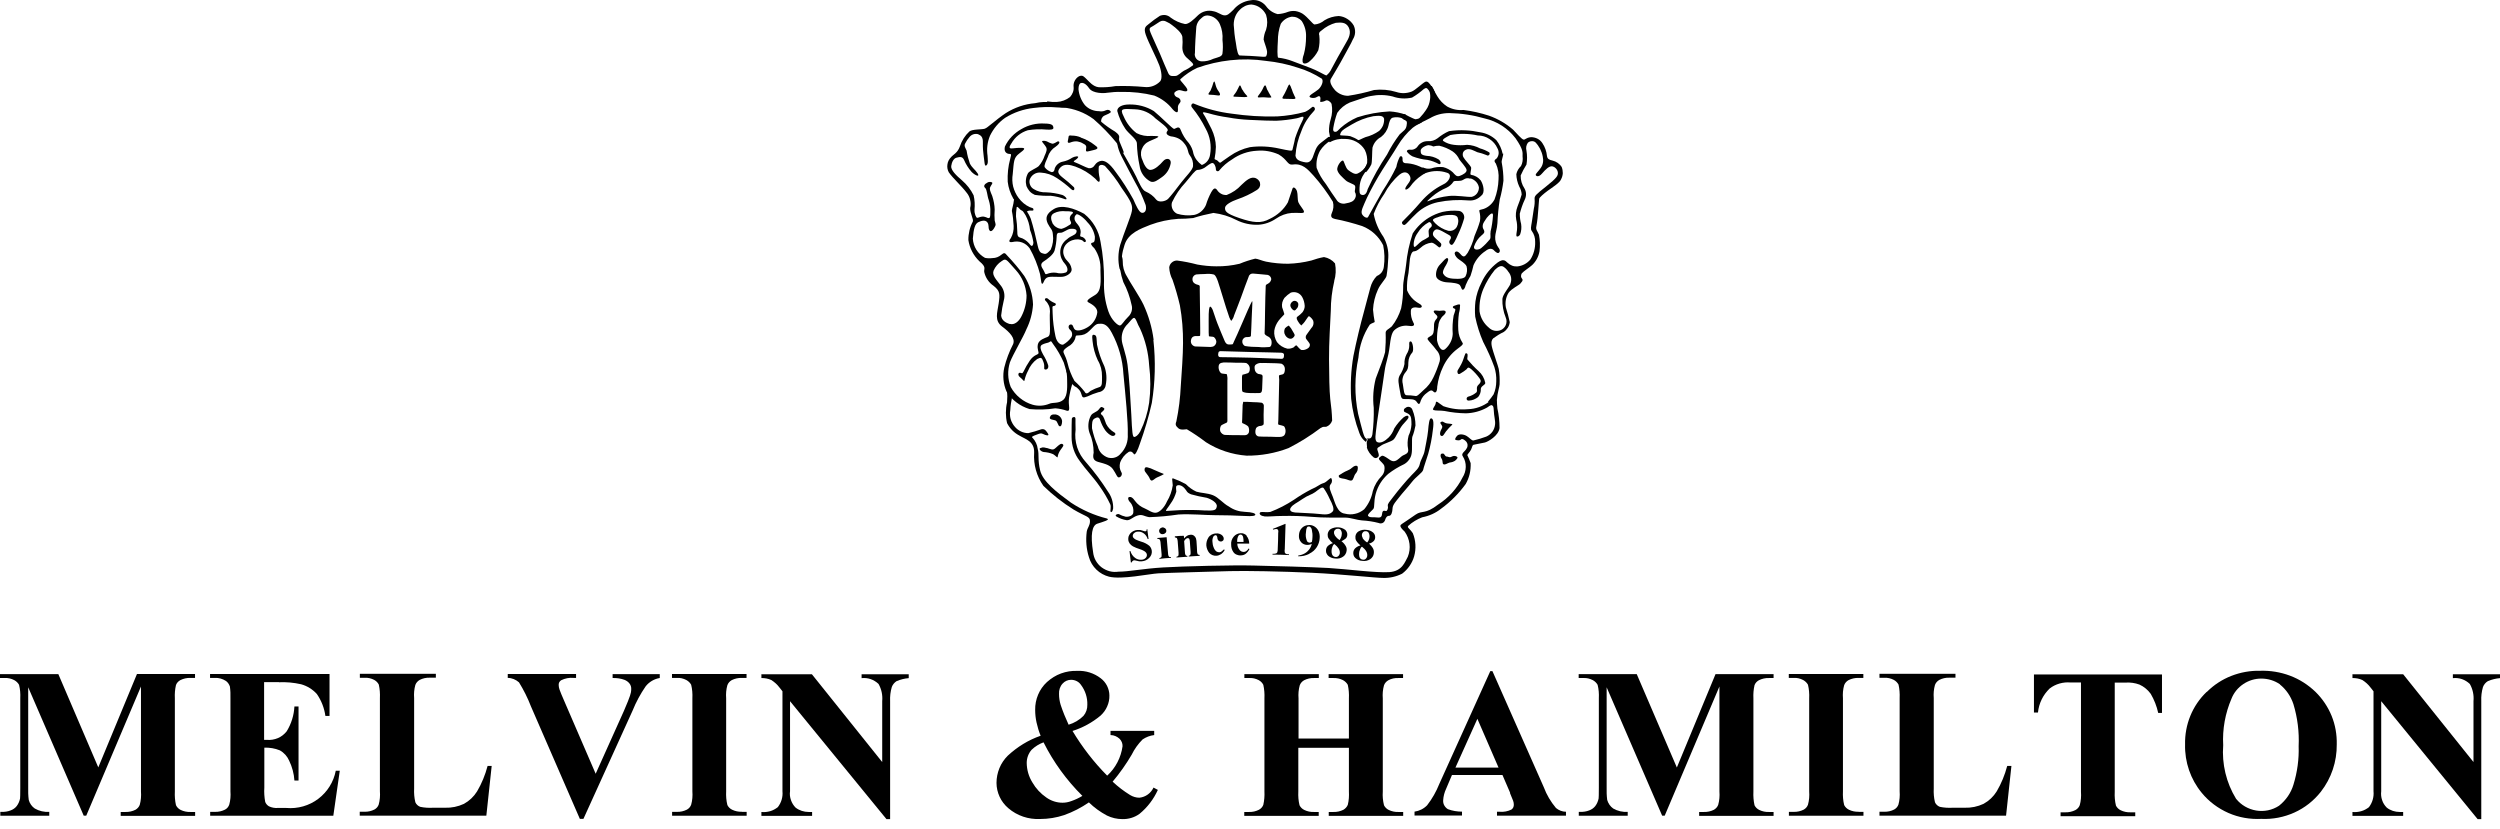 <svg xmlns="http://www.w3.org/2000/svg" fill="none" viewBox="0 0 190 63" height="63" width="190">
<path fill="black" d="M4.43 51.233H0V51.529H0.356C0.61 51.513 0.855 51.572 1.084 51.69C1.237 51.775 1.364 51.894 1.448 52.046C1.533 52.377 1.558 52.724 1.541 53.062V59.872C1.541 60.363 1.533 60.634 1.525 60.685C1.482 60.897 1.397 61.092 1.27 61.261C1.152 61.414 0.991 61.524 0.805 61.592C0.593 61.676 0.364 61.71 0.127 61.702H0.025V61.998H3.744V61.702C3.362 61.727 2.981 61.642 2.643 61.447C2.422 61.295 2.253 61.058 2.185 60.795C2.143 60.474 2.134 60.143 2.143 59.813V52.233L6.361 61.989H6.556L10.714 52.173V60.152C10.739 60.49 10.714 60.838 10.621 61.168C10.562 61.329 10.443 61.456 10.299 61.541C10.062 61.659 9.799 61.718 9.537 61.71H9.173V62.007H14.83V61.71H14.475C14.22 61.718 13.966 61.668 13.738 61.558C13.577 61.481 13.45 61.354 13.374 61.193C13.297 60.855 13.272 60.499 13.289 60.152V53.062C13.272 52.724 13.297 52.393 13.374 52.063C13.433 51.902 13.551 51.775 13.704 51.69C13.941 51.572 14.204 51.513 14.466 51.521H14.822V51.225H10.409L7.47 58.322L4.43 51.225V51.233Z"></path>
<path fill="black" d="M21.199 51.851C21.766 51.826 22.325 51.877 22.884 52.004C23.341 52.131 23.756 52.385 24.078 52.741C24.425 53.24 24.646 53.808 24.73 54.409H25.044V51.225H15.964V51.521H16.329C16.625 51.504 16.913 51.589 17.167 51.75C17.311 51.851 17.413 52.004 17.472 52.173C17.514 52.47 17.523 52.775 17.514 53.071V60.143C17.54 60.482 17.514 60.829 17.421 61.16C17.362 61.32 17.252 61.456 17.099 61.532C16.862 61.651 16.6 61.71 16.337 61.702H15.973V61.998H25.332L25.823 58.576H25.518C25.357 59.423 24.883 60.185 24.188 60.711C23.494 61.236 22.63 61.481 21.758 61.405H21.114C20.885 61.422 20.648 61.38 20.436 61.278C20.309 61.202 20.208 61.083 20.157 60.948C20.089 60.592 20.064 60.219 20.089 59.855V56.823C20.487 56.806 20.894 56.874 21.266 57.026C21.588 57.204 21.834 57.484 21.978 57.814C22.206 58.288 22.342 58.797 22.376 59.322H22.689V53.689H22.376C22.342 54.358 22.139 55.019 21.783 55.587C21.605 55.807 21.385 55.984 21.122 56.095C20.86 56.205 20.58 56.256 20.292 56.23H20.072V51.843H21.199V51.851Z"></path>
<path fill="black" d="M37.055 58.22C36.877 58.889 36.615 59.542 36.259 60.143C36.013 60.541 35.675 60.863 35.26 61.092C34.811 61.303 34.319 61.405 33.82 61.388H32.913C32.583 61.405 32.261 61.388 31.939 61.32C31.855 61.286 31.778 61.244 31.719 61.185C31.651 61.126 31.601 61.049 31.567 60.973C31.482 60.626 31.457 60.279 31.474 59.923V53.054C31.448 52.715 31.474 52.385 31.567 52.054C31.626 51.894 31.745 51.758 31.897 51.673C32.126 51.555 32.388 51.495 32.651 51.504H33.125V51.208H27.349V51.512H27.713C27.967 51.495 28.213 51.555 28.441 51.673C28.594 51.758 28.712 51.877 28.789 52.029C28.865 52.368 28.89 52.715 28.873 53.062V60.135C28.899 60.473 28.873 60.821 28.78 61.151C28.721 61.312 28.611 61.439 28.458 61.523C28.221 61.642 27.967 61.701 27.704 61.693H27.34V61.989H36.962L37.368 58.212H37.055V58.229V58.22Z"></path>
<path fill="black" d="M46.559 51.233V51.529C46.872 51.521 47.186 51.563 47.474 51.673C47.617 51.733 47.753 51.826 47.846 51.953C47.939 52.072 47.982 52.224 47.973 52.377C47.973 52.546 47.939 52.715 47.88 52.876C47.821 53.062 47.668 53.452 47.414 54.036L45.271 58.805L42.951 53.435C42.705 52.868 42.561 52.529 42.519 52.393C42.485 52.283 42.459 52.173 42.459 52.055C42.459 51.987 42.468 51.919 42.502 51.851C42.536 51.792 42.587 51.741 42.646 51.699C42.942 51.555 43.273 51.487 43.603 51.521H43.781V51.225H38.589V51.521C38.902 51.521 39.207 51.648 39.444 51.86C39.8 52.436 40.105 53.046 40.35 53.681L44.069 62.235H44.34L48.075 54.011C48.337 53.359 48.676 52.732 49.074 52.156C49.337 51.826 49.718 51.597 50.142 51.529V51.233H46.55H46.559Z"></path>
<path fill="black" d="M56.373 61.693C56.119 61.702 55.874 61.651 55.645 61.541C55.484 61.464 55.357 61.337 55.281 61.185C55.196 60.846 55.171 60.49 55.188 60.143V53.071C55.162 52.732 55.188 52.402 55.281 52.072C55.34 51.911 55.459 51.775 55.611 51.69C55.848 51.572 56.111 51.513 56.373 51.521H56.737V51.225H51.071V51.521H51.435C51.69 51.504 51.935 51.563 52.164 51.682C52.316 51.767 52.443 51.885 52.528 52.038C52.613 52.377 52.638 52.724 52.621 53.071V60.143C52.647 60.482 52.621 60.829 52.528 61.16C52.469 61.32 52.359 61.447 52.206 61.532C51.969 61.651 51.706 61.71 51.444 61.702H51.08V61.998H56.746V61.702H56.373V61.693Z"></path>
<path fill="black" d="M57.867 51.233V51.53C58.129 51.53 58.383 51.572 58.62 51.682C58.858 51.835 59.069 52.021 59.239 52.25L59.467 52.538V60.135C59.51 60.567 59.383 60.999 59.112 61.346C58.934 61.482 58.739 61.592 58.527 61.651C58.315 61.71 58.087 61.736 57.867 61.71V62.007H61.72V61.71H61.458C61.102 61.71 60.755 61.6 60.467 61.38C60.306 61.219 60.187 61.024 60.111 60.804C60.035 60.584 60.009 60.355 60.043 60.135V53.291L67.37 62.252H67.649V53.291C67.632 52.927 67.674 52.563 67.776 52.216C67.844 52.029 67.971 51.877 68.14 51.767C68.437 51.64 68.75 51.564 69.063 51.538V51.242H65.481V51.538C65.718 51.513 65.955 51.538 66.175 51.614C66.395 51.691 66.599 51.818 66.768 51.979C66.997 52.377 67.09 52.834 67.048 53.291V57.916L61.703 51.242H57.85L57.867 51.233Z"></path>
<path fill="black" d="M84.407 55.866C84.661 55.866 84.898 55.976 85.085 56.145C85.237 56.298 85.322 56.501 85.314 56.713C85.195 57.568 84.788 58.365 84.145 58.949C83.128 57.924 82.248 56.781 81.511 55.553C82.29 55.307 83.018 54.909 83.645 54.384C83.857 54.189 84.035 53.952 84.145 53.689C84.263 53.427 84.323 53.139 84.314 52.851C84.314 52.597 84.246 52.351 84.136 52.123C84.018 51.894 83.857 51.699 83.653 51.547C83.145 51.157 82.51 50.954 81.875 50.987C81.451 50.971 81.036 51.038 80.638 51.182C80.24 51.326 79.885 51.555 79.571 51.834C79.275 52.105 79.046 52.436 78.894 52.8C78.741 53.164 78.665 53.562 78.673 53.952C78.673 54.274 78.707 54.587 78.775 54.901C78.851 55.248 78.953 55.587 79.088 55.917C78.157 56.239 77.31 56.764 76.59 57.433C76.319 57.704 76.099 58.026 75.955 58.382C75.811 58.737 75.734 59.118 75.734 59.499C75.734 59.864 75.819 60.228 75.972 60.558C76.124 60.889 76.353 61.185 76.632 61.422C77.301 61.998 78.165 62.286 79.046 62.244C79.673 62.244 80.291 62.142 80.876 61.947C81.545 61.71 82.18 61.38 82.756 60.982C83.162 61.38 83.62 61.71 84.128 61.981C84.492 62.159 84.898 62.252 85.305 62.252C85.771 62.261 86.228 62.125 86.601 61.854C87.202 61.363 87.677 60.736 87.998 60.033L87.668 59.855C87.567 60.067 87.422 60.245 87.236 60.38C87.05 60.516 86.83 60.601 86.593 60.626C86.347 60.626 86.101 60.55 85.889 60.423C85.407 60.126 84.966 59.788 84.56 59.406C85.102 58.763 85.585 58.077 86.008 57.357C86.22 56.925 86.499 56.535 86.838 56.196C87.101 56.019 87.406 55.9 87.719 55.866V55.544H84.399V55.866H84.407ZM80.613 53.579C80.528 53.308 80.486 53.02 80.486 52.741C80.469 52.453 80.562 52.165 80.757 51.953C80.842 51.86 80.935 51.792 81.045 51.741C81.155 51.691 81.273 51.665 81.401 51.665C81.553 51.665 81.697 51.699 81.832 51.767C81.968 51.834 82.078 51.936 82.163 52.063C82.485 52.495 82.654 53.02 82.637 53.562C82.646 53.867 82.544 54.172 82.341 54.409C82.027 54.723 81.638 54.951 81.214 55.078C80.986 54.587 80.782 54.087 80.613 53.579ZM82.256 60.49C81.993 60.651 81.722 60.778 81.426 60.88C81.206 60.965 80.977 61.007 80.748 61.007C80.308 61.007 79.876 60.863 79.52 60.609C79.088 60.313 78.724 59.923 78.462 59.466C78.182 59.017 78.038 58.509 78.03 57.983C78.03 57.619 78.157 57.264 78.402 56.984C78.665 56.73 78.97 56.544 79.309 56.417C80.062 57.924 81.062 59.296 82.256 60.482V60.49Z"></path>
<path fill="black" d="M102.517 56.823V60.152C102.534 60.491 102.517 60.83 102.432 61.168C102.365 61.329 102.246 61.456 102.102 61.541C101.865 61.66 101.602 61.719 101.34 61.71H100.984V62.007H106.642V61.71H106.277C106.023 61.719 105.778 61.668 105.549 61.558C105.388 61.482 105.261 61.355 105.185 61.202C105.1 60.863 105.066 60.508 105.092 60.16V53.08C105.066 52.741 105.092 52.411 105.185 52.08C105.244 51.919 105.363 51.784 105.515 51.699C105.744 51.572 106.006 51.521 106.269 51.53H106.633V51.233H100.975V51.53H101.331C101.585 51.521 101.839 51.572 102.068 51.691C102.221 51.776 102.348 51.894 102.432 52.047C102.508 52.385 102.534 52.733 102.517 53.08V56.129H98.689V53.08C98.663 52.741 98.689 52.411 98.782 52.08C98.841 51.919 98.96 51.784 99.112 51.699C99.341 51.581 99.603 51.521 99.866 51.53H100.23V51.233H94.572V51.53H94.937C95.191 51.513 95.436 51.572 95.665 51.691C95.817 51.776 95.936 51.894 96.012 52.047C96.088 52.385 96.114 52.733 96.097 53.08V60.152C96.114 60.491 96.088 60.83 96.012 61.168C95.953 61.329 95.834 61.456 95.682 61.541C95.445 61.66 95.191 61.719 94.928 61.71H94.564V62.007H100.222V61.71H99.858C99.603 61.719 99.358 61.668 99.129 61.558C98.968 61.482 98.841 61.355 98.765 61.202C98.68 60.863 98.655 60.508 98.672 60.16V56.832H102.508L102.517 56.823Z"></path>
<path fill="black" d="M114.754 60.262L115 60.864C115.033 60.957 115.05 61.058 115.05 61.151C115.05 61.219 115.042 61.295 115.008 61.363C114.974 61.431 114.932 61.482 114.872 61.524C114.601 61.66 114.297 61.719 113.992 61.694H113.771V61.99H119.014V61.694C118.735 61.694 118.464 61.584 118.252 61.406C117.854 60.931 117.54 60.398 117.329 59.83L113.424 51.005H113.263L109.384 59.585C109.155 60.161 108.842 60.711 108.461 61.202C108.207 61.465 107.868 61.634 107.504 61.685V61.981H111.112V61.685C110.748 61.685 110.384 61.626 110.045 61.499C109.926 61.431 109.833 61.329 109.765 61.211C109.698 61.092 109.672 60.957 109.681 60.821C109.698 60.525 109.774 60.228 109.901 59.957L110.35 58.899H114.186L114.771 60.254L114.754 60.262ZM110.612 58.34L112.281 54.63L113.89 58.34H110.612Z"></path>
<path fill="black" d="M124.409 51.233H119.979V51.53H120.326C120.58 51.513 120.826 51.572 121.055 51.691C121.207 51.776 121.334 51.894 121.419 52.047C121.504 52.377 121.529 52.724 121.512 53.063V59.872C121.512 60.364 121.504 60.635 121.495 60.685C121.453 60.897 121.368 61.092 121.241 61.261C121.122 61.414 120.961 61.524 120.775 61.592C120.563 61.676 120.326 61.71 120.098 61.702H119.987V61.998H123.706V61.702C123.325 61.727 122.943 61.643 122.605 61.448C122.384 61.295 122.223 61.058 122.147 60.796C122.105 60.474 122.096 60.144 122.105 59.813V52.233L126.323 61.99H126.518L130.676 52.173V60.152C130.702 60.491 130.676 60.838 130.583 61.168C130.524 61.329 130.405 61.456 130.261 61.541C130.024 61.66 129.761 61.719 129.499 61.71H129.135V62.007H134.792V61.71H134.437C134.183 61.719 133.937 61.668 133.708 61.558C133.547 61.482 133.42 61.355 133.344 61.202C133.268 60.863 133.242 60.508 133.259 60.16V53.071C133.242 52.733 133.268 52.402 133.344 52.072C133.403 51.911 133.522 51.784 133.674 51.699C133.912 51.581 134.174 51.521 134.437 51.53H134.792V51.233H130.38L127.441 58.331L124.392 51.233H124.409Z"></path>
<path fill="black" d="M141.25 61.693C140.996 61.702 140.75 61.651 140.522 61.541C140.361 61.464 140.234 61.337 140.157 61.185C140.073 60.846 140.047 60.49 140.064 60.143V53.071C140.039 52.732 140.064 52.402 140.157 52.072C140.217 51.911 140.335 51.775 140.488 51.69C140.725 51.572 140.987 51.513 141.25 51.521H141.614V51.225H135.948V51.521H136.312C136.566 51.504 136.812 51.563 137.041 51.682C137.193 51.767 137.32 51.885 137.405 52.038C137.489 52.377 137.515 52.724 137.498 53.071V60.143C137.523 60.482 137.498 60.829 137.405 61.16C137.345 61.32 137.235 61.447 137.083 61.532C136.846 61.651 136.583 61.71 136.321 61.702H135.956V61.998H141.623V61.702H141.25V61.693Z"></path>
<path fill="black" d="M152.546 58.22C152.368 58.889 152.106 59.542 151.75 60.143C151.504 60.541 151.166 60.863 150.75 61.092C150.302 61.303 149.81 61.405 149.311 61.388H148.404C148.074 61.405 147.752 61.388 147.43 61.32C147.346 61.286 147.269 61.244 147.21 61.185C147.142 61.126 147.092 61.049 147.058 60.973C146.973 60.626 146.948 60.279 146.965 59.923V53.054C146.939 52.715 146.965 52.385 147.058 52.054C147.117 51.894 147.236 51.758 147.388 51.673C147.617 51.555 147.879 51.495 148.142 51.504H148.616V51.208H142.84V51.512H143.204C143.458 51.495 143.704 51.555 143.932 51.673C144.085 51.758 144.203 51.877 144.288 52.029C144.364 52.368 144.39 52.715 144.373 53.062V60.135C144.398 60.473 144.373 60.821 144.28 61.151C144.22 61.312 144.11 61.439 143.958 61.523C143.729 61.642 143.467 61.701 143.204 61.693H142.84V61.989H152.461L152.868 58.212H152.555V58.229L152.546 58.22Z"></path>
<path fill="black" d="M154.58 51.233V54.155H154.885C154.952 53.461 155.266 52.817 155.774 52.326C156.223 51.979 156.799 51.818 157.366 51.869H158.154V60.177C158.179 60.516 158.154 60.863 158.061 61.194C158.002 61.355 157.883 61.482 157.731 61.566C157.493 61.685 157.231 61.744 156.968 61.736H156.604V62.032H162.279V61.736H161.915C161.66 61.744 161.406 61.693 161.178 61.583C161.017 61.507 160.89 61.38 160.813 61.228C160.729 60.889 160.703 60.533 160.72 60.186V51.877H161.533C161.898 51.852 162.262 51.903 162.601 52.029C162.939 52.182 163.236 52.428 163.456 52.733C163.719 53.181 163.913 53.673 164.023 54.181H164.311V51.259H154.58V51.233Z"></path>
<path fill="black" d="M167.709 52.58C167.167 53.096 166.744 53.723 166.464 54.409C166.185 55.095 166.049 55.832 166.066 56.577C166.032 57.915 166.481 59.228 167.337 60.261C167.879 60.922 168.573 61.439 169.361 61.786C170.149 62.133 171.004 62.277 171.859 62.235C172.723 62.277 173.587 62.108 174.375 61.752C175.163 61.396 175.849 60.854 176.382 60.177C177.187 59.144 177.61 57.873 177.593 56.569C177.61 55.832 177.483 55.095 177.204 54.409C176.924 53.723 176.509 53.105 175.976 52.58C175.417 52.046 174.765 51.623 174.036 51.351C173.316 51.08 172.537 50.953 171.766 50.979C171.021 50.962 170.276 51.097 169.581 51.368C168.887 51.639 168.251 52.054 167.726 52.58H167.709ZM173.274 52.02C173.757 52.41 174.104 52.927 174.299 53.511C174.612 54.544 174.748 55.629 174.697 56.713C174.731 57.695 174.595 58.678 174.307 59.618C174.121 60.253 173.731 60.821 173.206 61.236C172.69 61.574 172.071 61.701 171.47 61.6C170.869 61.498 170.318 61.185 169.937 60.702C169.192 59.482 168.853 58.059 168.963 56.636C168.895 55.425 169.115 54.206 169.598 53.088C169.776 52.639 170.089 52.258 170.496 51.987C170.902 51.716 171.368 51.572 171.859 51.572C172.368 51.572 172.867 51.724 173.282 52.012L173.274 52.02Z"></path>
<path fill="black" d="M178.787 51.233V51.53C179.049 51.53 179.303 51.572 179.54 51.682C179.777 51.835 179.989 52.021 180.159 52.25L180.387 52.538V60.135C180.43 60.567 180.303 60.999 180.04 61.346C179.862 61.482 179.667 61.592 179.447 61.651C179.235 61.71 179.007 61.736 178.787 61.71V62.007H182.64V61.71H182.378C182.022 61.71 181.675 61.6 181.395 61.38C181.234 61.219 181.107 61.024 181.039 60.804C180.963 60.584 180.946 60.355 180.972 60.135V53.291L188.298 62.252H188.577V53.291C188.561 52.927 188.603 52.563 188.705 52.216C188.772 52.029 188.908 51.869 189.077 51.767C189.374 51.64 189.687 51.564 190 51.538V51.242H186.418V51.538C186.655 51.513 186.892 51.538 187.112 51.614C187.332 51.691 187.536 51.818 187.705 51.979C187.934 52.377 188.027 52.834 187.985 53.291V57.916L182.64 51.242H178.778L178.787 51.233Z"></path>
<path fill="black" d="M108.483 12.888C108.28 12.828 108.085 12.752 107.89 12.65C107.602 12.524 107.297 12.439 106.992 12.413C106.687 12.413 106.577 12.363 106.594 12.058C106.594 11.88 106.476 11.829 106.391 11.905C106.264 12.151 106.171 12.413 106.12 12.693C105.824 13.311 105.476 13.912 105.095 14.488C104.79 15.03 104.028 16.369 103.977 16.487C103.926 16.606 103.681 16.538 103.528 16.301C103.376 16.072 103.613 15.666 103.892 15.022C104.248 14.294 104.638 13.591 105.061 12.913C105.4 12.354 105.866 11.685 106.23 11.067C106.535 10.559 106.916 10.101 107.365 9.712C107.577 9.551 107.814 9.415 108.059 9.305C108.059 9.305 107.882 9.068 107.788 9.076C107.653 9.085 107.517 9.059 107.399 9C107.196 8.907 106.992 8.814 106.789 8.695C106.56 8.56 106.45 9 106.687 9.085C106.925 9.169 106.958 9.246 106.899 9.559C106.84 9.872 106.679 9.923 106.374 10.211C106.01 10.694 105.688 11.202 105.417 11.744C104.858 12.583 104.358 13.464 103.943 14.378C103.859 14.742 103.689 14.861 103.494 14.81C103.3 14.759 103.316 14.565 103.325 14.26C103.333 13.963 103.41 13.675 103.545 13.413C103.672 13.167 104.003 12.786 104.079 12.557C104.155 12.329 103.952 12.286 103.85 12.557C103.706 12.837 103.469 13.057 103.189 13.184C102.969 13.294 102.69 13.091 102.47 12.93C102.258 12.769 102.165 12.286 102.08 12.21C101.995 12.134 101.673 12.481 101.631 12.811C101.589 13.142 102.105 13.54 102.275 13.709C102.444 13.879 102.901 13.98 102.978 14.116C103.045 14.251 102.935 14.505 102.978 14.607C103.02 14.675 103.045 14.759 103.045 14.836C103.045 14.92 103.029 14.997 102.986 15.073C102.876 15.302 102.656 15.395 102.292 15.454C102.156 15.496 102.012 15.488 101.877 15.437C101.741 15.386 101.631 15.293 101.563 15.166C101.368 14.895 101.038 14.412 100.776 13.997C100.479 13.624 100.234 13.21 100.064 12.761C100.013 12.312 100.106 11.863 100.318 11.465C100.522 11.143 100.801 10.872 101.14 10.677C101.394 10.542 101.047 10.347 100.953 10.415C100.869 10.482 100.776 10.559 100.386 10.855C99.996 11.151 99.946 11.507 99.768 11.956C99.581 12.405 99.31 12.371 99.073 12.312C98.836 12.252 98.506 12.185 98.455 11.829C98.497 11.177 98.658 10.533 98.921 9.923C99.124 9.364 99.446 8.865 99.861 8.433C100.047 8.246 99.835 8.051 99.725 8.136C99.564 8.28 99.387 8.407 99.192 8.5C98.497 8.695 97.786 8.805 97.066 8.848C95.906 8.882 94.745 8.805 93.593 8.636C92.619 8.517 91.671 8.263 90.773 7.891C90.612 7.78 90.434 8.009 90.612 8.195C91.01 8.678 91.349 9.212 91.628 9.771C91.967 10.372 92.086 11.075 91.967 11.753C91.942 11.931 91.874 12.1 91.764 12.236C91.654 12.38 91.501 12.481 91.34 12.54C91.044 12.337 90.815 12.041 90.705 11.693C90.654 11.389 90.527 11.101 90.341 10.863C90.078 10.575 89.875 10.237 89.731 9.872C89.604 9.5 89.333 9.805 89.223 9.796C89.113 9.788 88.181 8.831 87.69 8.441C87.123 8.094 86.47 7.924 85.81 7.941C85.268 7.941 84.903 8.145 84.912 8.433C85.039 8.915 85.251 9.381 85.53 9.796C85.767 10.152 86.394 10.567 86.403 10.889C86.42 11.465 86.487 12.032 86.606 12.591C86.64 12.854 86.733 13.099 86.885 13.311C87.038 13.523 87.241 13.701 87.47 13.811C87.741 13.879 87.953 13.709 88.317 13.455C88.495 13.328 88.639 13.176 88.757 12.989C88.867 12.803 88.944 12.6 88.977 12.388C89.003 12.041 88.639 11.964 88.393 12.252C88.147 12.54 87.758 12.905 87.436 12.913C87.114 12.921 86.894 12.371 86.843 12.21C86.775 12.083 86.733 11.939 86.716 11.795C86.707 11.651 86.716 11.499 86.767 11.363C86.818 11.228 86.885 11.101 86.987 10.991C87.089 10.88 87.207 10.796 87.343 10.736C88.266 10.355 88.207 10.338 87.512 10.33C87.123 10.372 86.725 10.296 86.377 10.118C85.954 9.788 85.615 9.356 85.403 8.856C85.056 8.187 85.352 8.272 86.25 8.306C86.843 8.323 87.41 8.577 87.817 9C88.114 9.246 88.884 9.771 88.732 9.94C88.579 10.118 88.664 10.271 88.986 10.364C89.172 10.381 89.359 10.431 89.528 10.508C89.697 10.584 89.85 10.711 89.968 10.855C90.35 11.287 90.239 11.566 90.426 11.803C90.612 12.041 90.697 12.337 90.671 12.634C90.637 12.93 90.121 13.413 89.773 13.87C89.426 14.328 88.969 14.92 88.774 15.115C88.579 15.31 88.063 15.412 87.876 15.175C87.665 14.903 87.385 14.692 87.072 14.556C86.801 14.454 86.564 13.87 86.352 13.43C86.148 12.989 85.403 11.736 85.098 11.151C84.793 10.559 84.937 11.287 85.217 11.846C85.496 12.405 86.038 13.413 86.267 13.845C86.589 14.404 86.852 14.988 87.072 15.589C87.165 15.996 87.004 16.199 86.784 16.174C86.564 16.148 86.318 15.572 86.132 15.149C85.734 14.429 85.293 13.735 84.802 13.082C84.26 12.303 83.938 12.227 83.735 12.219C83.625 12.227 83.523 12.261 83.43 12.32C83.337 12.38 83.26 12.456 83.201 12.549C83.159 12.625 83.091 12.693 83.015 12.735C82.939 12.778 82.845 12.794 82.752 12.786C82.566 12.752 81.948 12.422 81.702 12.337C81.456 12.252 81.736 12.21 81.905 12.007C82.075 11.803 81.643 11.888 81.482 11.99C81.27 12.134 81.024 12.236 80.77 12.286C80.635 12.312 80.508 12.371 80.398 12.464C80.287 12.557 80.211 12.667 80.16 12.803C80.135 12.981 80.084 13.082 79.932 13.082C79.72 13.023 79.525 12.888 79.398 12.71C79.322 12.566 79.534 12.168 79.644 11.905C79.737 11.592 79.949 11.321 80.228 11.151C80.694 10.813 80.474 10.711 80.372 10.753C80.271 10.804 80.101 10.931 79.974 10.923C79.83 10.88 79.686 10.821 79.559 10.745C79.415 10.685 79.203 10.685 79.195 10.745C79.195 10.804 79.398 10.999 79.5 11.177C79.602 11.355 79.517 11.558 79.39 11.837C79.297 12.125 79.144 12.396 78.941 12.625C78.738 12.803 78.297 12.955 78.136 13.15C78.052 13.303 77.992 13.464 77.975 13.633C77.95 13.802 77.967 13.972 78.009 14.141C78.069 14.285 78.153 14.421 78.255 14.539C78.365 14.658 78.492 14.742 78.644 14.81C79.043 14.87 79.441 14.895 79.839 14.878C80.211 14.912 80.576 15.005 80.923 15.132C81.202 15.225 80.999 14.92 80.745 14.819C80.338 14.7 79.923 14.632 79.5 14.616C79.178 14.632 78.848 14.548 78.577 14.378C78.45 14.311 78.348 14.2 78.297 14.073C78.238 13.946 78.221 13.794 78.255 13.658C78.314 13.489 78.424 13.345 78.577 13.243C78.729 13.142 78.907 13.099 79.093 13.116C79.534 13.142 79.957 13.286 80.321 13.531C80.711 13.785 81.084 14.073 81.422 14.387C81.634 14.573 81.702 14.344 81.617 14.226C81.338 13.955 81.041 13.709 80.736 13.472C80.44 13.235 80.296 13.032 80.592 12.727C80.889 12.413 81.329 12.524 81.727 12.659C82.286 12.862 82.794 13.167 83.235 13.574C83.498 13.887 83.608 13.921 83.574 13.54C83.506 13.252 83.481 12.964 83.506 12.667C83.574 12.507 83.769 12.49 83.972 12.608C84.455 13.125 84.878 13.684 85.242 14.285C86.013 15.361 86.089 15.623 86.022 16.038C85.954 16.453 85.412 17.715 85.132 18.622C84.971 19.215 84.954 19.833 85.09 20.426C85.09 20.426 85.268 20.756 85.251 20.341C85.2 19.756 85.276 19.172 85.463 18.622C85.742 17.707 86.699 17.377 87.419 17.089C88.105 16.834 88.817 16.682 89.545 16.631C89.926 16.631 90.299 16.614 90.68 16.572C91.18 16.411 91.696 16.284 92.221 16.182C92.831 16.259 93.415 16.436 93.957 16.716C94.474 16.979 95.059 17.105 95.635 17.08C96.117 17.055 96.583 16.885 96.981 16.614C97.337 16.369 97.743 16.216 98.175 16.182C98.751 16.148 99.158 16.276 99.099 16.055C99.056 15.903 98.751 15.572 98.675 15.369C98.599 15.166 98.641 14.751 98.573 14.539C98.506 14.328 98.311 14.15 98.235 14.319C98.167 14.488 98.023 14.98 97.879 15.378C97.566 15.928 97.083 16.36 96.507 16.631C95.838 17.004 95.237 16.928 94.186 16.572C93.144 16.216 93.102 16.038 93.102 15.801C93.102 15.564 93.593 15.302 94.034 15.149C94.559 14.971 95.059 14.734 95.524 14.438C95.601 14.395 95.66 14.328 95.711 14.251C95.753 14.175 95.778 14.09 95.77 13.997C95.77 13.912 95.745 13.819 95.694 13.752C95.643 13.675 95.584 13.616 95.499 13.574C95.109 13.345 94.72 13.701 94.347 14.056C94.042 14.395 93.661 14.649 93.229 14.819C93.085 14.827 92.933 14.802 92.806 14.726C92.679 14.658 92.569 14.556 92.492 14.429C92.323 14.209 92.196 14.37 92.06 14.598C91.891 14.912 91.755 15.234 91.654 15.572C91.578 15.759 91.451 15.928 91.298 16.064C91.146 16.199 90.959 16.293 90.756 16.335C90.316 16.403 89.875 16.369 89.452 16.242C89.299 16.165 89.172 16.038 89.104 15.877C89.037 15.716 89.02 15.539 89.071 15.378C89.333 14.819 89.689 14.302 90.112 13.853C90.527 13.354 90.841 12.921 91.002 12.913C91.196 12.913 91.383 12.845 91.552 12.744C91.713 12.625 92.018 12.38 92.145 12.388C92.281 12.388 92.408 12.667 92.408 12.854C92.408 12.888 92.408 12.921 92.424 12.947C92.442 12.972 92.467 12.998 92.501 13.006C92.535 13.015 92.569 13.023 92.594 13.006C92.628 12.998 92.653 12.972 92.67 12.947C92.941 12.617 93.272 12.337 93.636 12.117C94.186 11.719 94.847 11.49 95.533 11.456C96.092 11.405 96.659 11.507 97.176 11.736C97.854 12.134 97.837 12.557 98.235 12.507C98.98 12.396 99.37 12.845 99.827 13.345C100.378 13.963 100.869 14.632 101.301 15.335C101.377 15.623 101.343 15.928 101.216 16.199C101.097 16.47 101.216 16.589 101.453 16.64C102.156 16.775 102.842 16.962 103.528 17.182C104.223 17.453 104.79 17.969 105.121 18.639C105.231 19.181 105.248 19.731 105.171 20.282C105.154 20.434 105.095 20.578 105.002 20.705C104.909 20.824 104.782 20.917 104.638 20.976C104.401 21.222 104.231 21.527 104.147 21.857C104.036 22.221 103.833 23.085 103.63 23.805C103.427 24.525 103.071 25.982 102.859 27.057C102.673 28.133 102.622 29.226 102.69 30.318C102.783 31.199 102.995 32.071 103.308 32.901C103.401 33.181 103.579 33.418 103.808 33.587C103.808 33.587 103.969 33.384 103.808 33.316C103.655 33.257 103.52 32.63 103.215 31.445C102.935 30.039 102.944 28.59 103.24 27.184C103.316 26.287 103.604 25.423 104.104 24.669C104.282 24.533 104.46 24.525 104.477 24.457C104.418 24.152 104.375 23.847 104.35 23.534C104.375 23.009 104.502 22.492 104.722 22.009C104.909 21.578 105.315 21.205 105.375 20.976C105.451 20.519 105.493 20.053 105.51 19.587C105.544 19.028 105.408 18.478 105.137 17.995C104.773 17.478 104.519 16.885 104.401 16.259C104.604 15.716 104.875 15.208 105.205 14.734C105.493 14.184 105.883 13.684 106.357 13.277C106.747 12.964 107.043 13.099 107.17 13.421C107.297 13.735 106.95 13.989 106.831 14.243C106.713 14.497 106.958 14.438 107.17 14.184C107.407 13.845 107.704 13.557 108.051 13.328C108.576 13.015 108.585 12.905 108.415 12.879L108.483 12.888ZM98.218 11.389C98.218 11.499 97.955 11.448 97.21 11.287C96.481 11.126 95.728 11.084 94.991 11.185C94.449 11.304 93.932 11.533 93.475 11.854C93.034 12.168 92.865 12.269 92.789 12.337C92.713 12.405 92.653 12.337 92.56 12.236C92.467 12.134 92.323 12.142 92.306 12.075C92.365 11.778 92.399 11.473 92.408 11.16C92.399 10.694 92.281 10.228 92.077 9.805C91.823 9.305 91.594 8.848 91.484 8.695C91.374 8.543 91.366 8.475 91.823 8.602C92.314 8.746 92.823 8.856 93.331 8.924C93.864 9.025 94.406 9.085 94.957 9.11C95.965 9.169 96.507 9.169 96.99 9.178C97.515 9.153 98.031 9.093 98.54 8.992C98.878 8.932 99.234 8.661 98.98 9.186C98.76 9.618 98.573 10.067 98.421 10.525C98.379 10.804 98.243 11.27 98.226 11.38L98.218 11.389Z" clip-rule="evenodd" fill-rule="evenodd"></path>
<path fill="black" d="M108.78 6.536C108.628 6.324 108.492 6.129 108.314 6.222C108.128 6.307 107.569 6.849 107.289 6.959C106.917 7.103 106.502 7.12 106.129 6.993C105.579 6.824 105.003 6.773 104.427 6.841C103.783 7.036 103.122 7.18 102.453 7.281C102.267 7.281 102.089 7.247 101.92 7.171C101.75 7.103 101.598 6.993 101.471 6.866C101.259 6.629 101.005 6.239 101.14 6.011C101.276 5.782 101.911 4.715 102.047 4.444C102.182 4.173 102.741 3.216 102.817 2.996C102.919 2.835 102.978 2.657 102.987 2.47C102.995 2.284 102.961 2.098 102.877 1.928C102.758 1.725 102.589 1.556 102.394 1.437C102.199 1.31 101.97 1.234 101.742 1.217C101.361 1.234 100.988 1.344 100.666 1.539C100.446 1.725 100.175 1.844 99.895 1.861C99.751 1.818 99.404 1.319 99.006 1.048C98.845 0.946 98.659 0.878 98.472 0.844C98.278 0.819 98.083 0.836 97.905 0.895C97.651 0.997 97.38 1.056 97.1 1.073C96.736 0.98 96.423 0.76 96.211 0.455C96.076 0.285 95.889 0.15 95.686 0.074C95.483 -0.003 95.254 -0.02 95.042 0.023C94.534 0.09 94.06 0.345 93.738 0.743C93.416 1.056 93.272 1.192 93.035 1.166C92.798 1.141 92.552 0.912 92.213 0.853C92.01 0.802 91.807 0.802 91.604 0.853C91.4 0.904 91.222 1.005 91.07 1.141C90.706 1.496 90.342 1.844 90.062 1.827C89.673 1.75 89.3 1.581 88.978 1.344C88.868 1.242 88.732 1.175 88.588 1.149C88.445 1.124 88.292 1.149 88.156 1.2C87.852 1.395 87.564 1.607 87.293 1.835C87.081 2.005 86.894 2.106 87.081 2.648C87.267 3.199 87.945 4.503 88.106 4.96C88.275 5.418 88.351 5.977 88.173 6.18C88.021 6.341 87.835 6.46 87.631 6.536C87.428 6.612 87.199 6.637 86.988 6.612C86.251 6.544 85.514 6.519 84.769 6.544C84.345 6.621 83.922 6.646 83.498 6.629C83.066 6.578 82.77 6.197 82.584 6.019C82.389 5.841 82.304 5.68 82.016 5.791C81.872 5.867 81.762 5.985 81.686 6.129C81.609 6.273 81.576 6.434 81.593 6.587C81.609 6.731 81.593 6.875 81.542 7.01C81.491 7.146 81.415 7.273 81.322 7.374C81.034 7.595 80.686 7.73 80.322 7.747C80.076 7.755 79.831 7.747 79.585 7.705V8.043C79.585 8.043 80.305 8.086 80.805 8.17C81.635 8.255 82.431 8.552 83.109 9.051C83.744 9.602 84.32 10.195 84.853 10.847C85.014 11.076 85.133 11.33 85.201 11.601H85.421C85.421 11.601 85.268 11.169 85.099 10.796C84.93 10.432 85.285 10.398 84.743 10C84.371 9.78 84.023 9.534 83.693 9.255C83.676 9.161 83.693 9.068 83.735 8.984C83.778 8.899 83.845 8.831 83.93 8.789C84.117 8.704 84.421 8.585 84.421 8.509C84.421 8.433 84.303 8.34 84.167 8.348C84.032 8.357 83.888 8.518 83.524 8.45C83.32 8.45 83.126 8.408 82.939 8.331C82.753 8.255 82.592 8.137 82.456 7.993C82.177 7.645 82.007 7.222 81.965 6.781C81.965 6.51 82.033 6.333 82.16 6.307C82.279 6.282 82.499 6.307 82.778 6.714C83.066 7.12 83.922 7.095 84.125 7.052C84.489 7.002 84.853 6.976 85.226 6.985C86.064 6.968 86.911 7.061 87.725 7.264C88.275 7.484 88.758 7.84 89.122 8.306C89.275 8.492 89.478 8.611 89.512 8.467C89.546 8.323 89.495 8.17 89.537 8.035C89.579 7.891 89.715 7.798 89.723 7.705C89.723 7.637 89.706 7.561 89.656 7.51C89.613 7.451 89.554 7.417 89.478 7.4C89.275 7.324 89.19 7.12 89.283 7.01C89.351 6.942 89.435 6.892 89.529 6.866C89.622 6.841 89.723 6.849 89.817 6.883C90.045 6.959 90.231 6.976 90.24 6.849C90.249 6.722 90.054 6.519 89.91 6.341C89.766 6.163 89.689 6.112 89.698 6.028C90.088 5.672 90.519 5.375 90.994 5.155C91.807 4.867 92.645 4.673 93.501 4.579C94.407 4.478 95.322 4.495 96.228 4.63C97.05 4.715 97.863 4.884 98.642 5.147C99.286 5.333 99.887 5.621 100.454 5.977C100.624 6.155 100.429 6.595 100.192 6.798C99.955 7.002 99.455 7.247 99.531 7.357C99.599 7.459 99.853 7.468 99.989 7.417C100.124 7.366 100.251 7.23 100.327 7.366C100.404 7.501 100.285 7.722 100.361 7.747C100.505 7.747 100.641 7.705 100.768 7.637C100.895 7.586 101.107 7.705 101.2 7.899C101.276 8.289 101.251 8.687 101.132 9.068C101.039 9.373 100.996 9.695 101.005 10.008C101.022 10.161 101.073 10.296 101.073 10.373C101.073 10.449 100.886 10.593 100.886 10.593L101.064 10.813C101.42 10.61 101.826 10.525 102.233 10.559C102.529 10.559 102.826 10.635 103.088 10.779C103.351 10.923 103.571 11.135 103.724 11.389C103.876 11.694 103.935 12.041 103.902 12.38C103.842 12.617 103.724 12.829 103.554 13.007L103.825 13.083C103.986 12.905 104.122 12.702 104.223 12.49C104.291 12.287 104.274 11.516 104.308 11.22C104.359 11.05 104.435 10.889 104.545 10.754C104.655 10.618 104.791 10.5 104.952 10.415C105.231 10.203 105.435 9.898 105.519 9.56C105.57 9.322 105.646 8.992 105.85 8.941C106.095 8.882 106.358 8.899 106.595 9.001L106.934 9.204L106.832 8.713C106.442 8.577 106.027 8.492 105.612 8.467C104.774 8.509 103.952 8.662 103.156 8.916C102.69 9.119 102.258 9.39 101.877 9.729C101.674 9.915 101.623 10.025 101.479 10.017C101.335 10.017 101.293 9.915 101.335 9.695C101.403 9.314 101.496 8.941 101.632 8.577C101.869 8.23 102.199 7.959 102.589 7.789C102.885 7.705 103.724 7.374 104.173 7.298C104.723 7.188 105.291 7.196 105.841 7.332C106.315 7.501 106.824 7.527 107.315 7.417C107.637 7.23 107.933 7.01 108.213 6.765C108.357 6.688 108.374 6.654 108.484 6.739C108.611 6.883 108.729 7.044 108.822 7.213L109.06 7.036C109 6.858 108.916 6.697 108.814 6.536H108.78ZM90.672 4.96C90.46 5.121 90.223 5.265 89.978 5.375C89.757 5.494 89.529 5.782 89.317 5.774C89.105 5.774 88.919 5.833 88.792 5.57C88.665 5.299 88.326 4.495 88.148 4.063C87.97 3.639 87.614 2.902 87.513 2.648C87.411 2.394 87.276 2.166 87.479 2.064C87.682 1.962 87.97 1.75 88.139 1.649C88.224 1.598 88.317 1.573 88.411 1.581C88.504 1.581 88.597 1.615 88.682 1.666C88.826 1.725 88.953 1.81 89.071 1.903C89.418 2.157 89.808 2.504 89.859 2.792C89.884 3.063 89.884 3.334 89.859 3.605C89.859 3.766 89.893 3.927 89.96 4.071C90.028 4.215 90.13 4.342 90.257 4.444C90.545 4.706 90.748 4.859 90.663 4.969L90.672 4.96ZM92.891 4.122C92.823 4.308 92.629 4.334 92.213 4.469C91.934 4.605 91.629 4.673 91.324 4.664C91.248 4.664 91.172 4.639 91.096 4.605C91.028 4.571 90.96 4.52 90.918 4.461C90.867 4.401 90.833 4.325 90.816 4.249C90.799 4.173 90.79 4.097 90.816 4.02C90.816 3.538 90.884 2.453 90.909 2.191C90.909 1.945 90.994 1.7 91.163 1.513C91.367 1.335 91.46 1.175 91.781 1.175C91.985 1.192 92.18 1.259 92.341 1.378C92.501 1.496 92.637 1.657 92.713 1.844C92.874 2.216 92.942 2.631 92.908 3.038C92.95 3.402 92.95 3.766 92.9 4.122H92.891ZM96.042 3.021C96.076 3.199 96.22 3.546 96.27 3.775C96.321 3.944 96.304 4.122 96.228 4.274C96.169 4.342 95.94 4.317 95.423 4.274C94.907 4.232 94.322 4.232 94.212 4.215C94.102 4.198 94.009 3.902 93.924 3.25C93.84 2.801 93.789 2.343 93.763 1.886C93.763 1.674 93.797 1.463 93.874 1.268C93.95 1.073 94.068 0.895 94.221 0.751C94.339 0.624 94.475 0.531 94.627 0.455C94.78 0.387 94.949 0.345 95.118 0.345C95.356 0.37 95.576 0.446 95.771 0.59C95.966 0.726 96.118 0.912 96.22 1.124C96.338 1.496 96.338 1.894 96.22 2.267C96.109 2.504 96.05 2.758 96.033 3.021H96.042ZM100.819 5.74C100.751 5.74 100.344 5.494 99.955 5.316C99.574 5.138 98.752 4.859 98.227 4.647C97.88 4.512 97.524 4.427 97.151 4.385C97.058 4.385 97.084 3.631 97.117 3.123C97.117 2.674 97.185 2.225 97.338 1.81C97.431 1.666 97.558 1.539 97.702 1.446C97.846 1.352 98.015 1.293 98.184 1.268C98.329 1.268 98.472 1.293 98.6 1.352C98.727 1.412 98.845 1.496 98.938 1.607C99.167 1.962 99.277 2.377 99.26 2.792C99.26 3.233 99.209 3.682 99.099 4.105C98.989 4.393 98.947 4.689 99.048 4.791C99.15 4.884 99.413 4.791 99.557 4.639C99.819 4.41 100.039 4.13 100.192 3.817C100.285 3.453 100.31 3.072 100.268 2.699C100.217 2.564 100.234 2.445 100.446 2.309C100.759 2.038 101.124 1.844 101.522 1.734C101.886 1.708 102.275 1.657 102.496 2.072C102.707 2.487 102.529 2.877 102.275 3.292C102.021 3.715 101.301 5.011 101.2 5.223C101.115 5.418 100.98 5.596 100.81 5.731L100.819 5.74ZM102.131 9.831C102.377 9.67 102.199 9.78 102.724 9.466C103.232 9.161 103.791 8.941 104.376 8.831C104.782 8.789 105.113 8.755 105.189 9.017C105.206 9.187 105.172 9.365 105.113 9.526C105.045 9.687 104.943 9.831 104.816 9.949C104.503 10.169 104.147 10.33 103.775 10.423C103.487 10.534 103.292 10.669 103.224 10.644C103.038 10.517 102.826 10.423 102.614 10.347C102.369 10.296 101.937 10.305 101.869 10.279C101.81 10.237 101.903 9.975 102.14 9.831H102.131Z" clip-rule="evenodd" fill-rule="evenodd"></path>
<path fill="black" d="M92.23 6.239C92.171 6.46 92.094 6.68 92.001 6.883C91.9 7.036 91.747 7.188 91.925 7.197C92.103 7.197 92.357 7.222 92.577 7.256C92.797 7.29 92.73 7.086 92.611 6.934C92.501 6.79 92.425 6.621 92.382 6.443C92.34 6.29 92.298 6.087 92.239 6.256L92.23 6.239Z" clip-rule="evenodd" fill-rule="evenodd"></path>
<path fill="black" d="M94.499 6.951C94.584 7.07 94.677 7.188 94.779 7.29C94.83 7.349 94.813 7.409 94.228 7.366C93.788 7.332 93.635 7.409 93.805 7.188C93.932 7.036 94.034 6.858 94.118 6.672C94.177 6.553 94.228 6.384 94.305 6.579C94.347 6.714 94.415 6.833 94.508 6.943L94.499 6.951Z" clip-rule="evenodd" fill-rule="evenodd"></path>
<path fill="black" d="M96.397 6.984C96.498 7.137 96.541 7.255 96.617 7.366C96.659 7.425 96.515 7.433 96.134 7.399C95.753 7.366 95.448 7.51 95.66 7.23C95.812 7.044 95.939 6.84 96.032 6.62C96.1 6.476 96.177 6.425 96.227 6.595C96.261 6.73 96.32 6.866 96.405 6.984H96.397Z" clip-rule="evenodd" fill-rule="evenodd"></path>
<path fill="black" d="M98.16 6.739C98.219 6.925 98.287 7.112 98.38 7.289C98.524 7.518 98.481 7.543 98.049 7.518C97.584 7.493 97.372 7.569 97.499 7.34C97.609 7.162 97.702 6.984 97.787 6.79C97.855 6.62 97.965 6.358 98.016 6.434C98.075 6.527 98.126 6.629 98.151 6.739H98.16Z" clip-rule="evenodd" fill-rule="evenodd"></path>
<path fill="black" d="M118.705 12.71C118.544 12.456 118.281 12.27 117.985 12.202C117.731 12.143 117.604 12.084 117.57 11.855C117.536 11.508 117.418 11.169 117.223 10.881C117.13 10.737 117.003 10.618 116.85 10.542C116.698 10.466 116.528 10.424 116.359 10.424C115.961 10.466 115.935 10.627 115.791 10.61C115.647 10.585 115.275 10.144 114.987 9.848C114.445 9.382 113.826 9.026 113.157 8.789C112.531 8.586 111.887 8.442 111.226 8.357C110.794 8.399 110.362 8.306 109.981 8.094C109.676 7.891 109.422 7.629 109.236 7.315C109.117 7.12 108.88 6.68 108.804 6.57C108.728 6.46 108.618 6.629 108.618 6.629C108.618 6.739 108.626 6.858 108.651 6.968C108.702 7.154 108.711 7.349 108.685 7.535C108.651 7.832 108.55 8.12 108.372 8.365C108.245 8.56 108.092 8.747 107.932 8.916C107.898 8.958 107.855 8.992 107.813 9.009C107.762 9.035 107.711 9.043 107.661 9.043C107.567 9.043 107.711 9.458 107.711 9.458C107.711 9.458 108.245 9.212 108.677 8.984C109.117 8.721 109.625 8.594 110.142 8.594C111.057 8.611 111.963 8.747 112.835 9.001C113.767 9.212 114.597 9.746 115.182 10.508C115.791 11.389 115.715 11.592 115.715 11.88C115.749 12.134 115.715 12.389 115.597 12.617C115.419 12.787 115.292 12.998 115.241 13.236C115.249 13.566 115.326 13.879 115.461 14.176C115.571 14.362 115.639 14.574 115.647 14.786C115.554 15.099 115.453 15.404 115.326 15.709C115.207 16.022 115.173 16.352 115.232 16.683C115.3 16.937 115.317 17.208 115.292 17.47C115.266 17.691 115.215 17.885 115.258 17.953C115.309 18.021 115.461 17.953 115.529 17.818C115.622 17.564 115.647 17.293 115.605 17.021C115.537 16.767 115.503 16.505 115.503 16.242C115.597 15.878 115.715 15.522 115.876 15.184C115.944 15.048 115.978 14.904 115.978 14.752C115.978 14.599 115.935 14.455 115.859 14.32C115.664 14.032 115.563 13.684 115.571 13.337C115.698 13.049 115.842 12.77 116.012 12.507C116.071 12.16 116.071 11.804 116.012 11.457C115.986 11.355 115.978 11.245 115.995 11.143C116.012 11.042 116.054 10.94 116.113 10.856C116.189 10.779 116.291 10.737 116.393 10.729C116.503 10.72 116.604 10.745 116.689 10.813C116.977 11.11 117.172 11.491 117.248 11.897C117.282 12.05 117.291 12.202 117.265 12.355C117.24 12.507 117.18 12.651 117.087 12.778C116.909 13.032 116.706 13.202 116.715 13.286C116.715 13.371 116.918 13.515 117.189 13.193C117.468 12.871 117.739 12.6 117.977 12.643C118.095 12.668 118.197 12.736 118.273 12.829C118.349 12.922 118.4 13.032 118.4 13.151C118.4 13.354 118.332 13.515 117.519 14.159C116.706 14.802 116.613 14.887 116.63 15.124C116.647 15.37 116.63 15.616 116.571 15.861C116.528 16.098 116.477 16.513 116.418 16.878C116.359 17.242 116.308 17.428 116.418 17.555C116.596 17.801 116.681 18.089 116.672 18.385C116.689 18.859 116.562 19.325 116.308 19.723C116.062 20.02 115.707 20.206 115.326 20.248C115.19 20.257 115.046 20.24 114.919 20.189C114.792 20.138 114.673 20.062 114.572 19.969C114.385 19.783 114.241 19.655 113.818 19.952C113.293 20.35 112.869 20.867 112.598 21.468C112.361 21.925 112.2 22.417 112.132 22.916C112.09 23.297 112.082 23.687 112.116 24.068C112.251 24.729 112.454 25.372 112.725 25.991C113.047 26.609 113.335 27.244 113.572 27.896C113.682 28.244 113.733 28.616 113.716 28.981C113.716 29.319 113.649 29.658 113.513 29.971C113.386 30.166 113.242 30.344 113.09 30.522L113.767 31.081C113.742 30.844 113.742 30.607 113.767 30.37C113.793 29.904 113.97 29.362 113.97 29.209C113.987 28.82 113.97 28.422 113.903 28.032C113.818 27.693 113.564 27.007 113.488 26.728C113.411 26.44 113.217 25.965 113.488 25.711C113.742 25.525 114.004 25.364 114.284 25.229C114.411 25.144 114.512 25.034 114.597 24.907C114.673 24.78 114.724 24.636 114.741 24.483C114.665 24.11 114.563 23.738 114.445 23.365C114.377 22.984 114.445 22.586 114.648 22.256C114.885 21.925 115.453 21.671 115.546 21.553C115.639 21.434 115.766 21.332 115.698 21.214C115.639 21.155 115.605 21.078 115.597 21.002C115.597 20.918 115.614 20.841 115.656 20.773C115.791 20.613 116.274 20.308 116.452 20.138C116.74 19.859 116.935 19.495 117.003 19.096C117.053 18.681 117.045 18.258 116.96 17.843C116.85 17.555 116.698 17.462 116.765 17.191C116.842 16.776 116.884 16.361 116.909 15.946C116.943 15.582 116.96 15.209 116.977 15.107C116.994 15.006 117.316 14.726 117.638 14.489C117.968 14.252 118.552 13.888 118.646 13.617C118.722 13.473 118.764 13.32 118.773 13.159C118.773 12.998 118.747 12.838 118.688 12.694L118.705 12.71ZM114.792 21.587C114.64 21.908 114.225 22.357 114.182 22.713C114.165 23.196 114.25 23.679 114.436 24.136C114.479 24.229 114.496 24.322 114.496 24.424C114.496 24.526 114.479 24.619 114.436 24.712C114.394 24.805 114.343 24.881 114.267 24.949C114.199 25.017 114.114 25.068 114.021 25.102C113.869 25.152 113.708 25.161 113.555 25.127C113.403 25.093 113.259 25.008 113.149 24.898C112.768 24.585 112.522 24.153 112.446 23.67C112.412 23.086 112.505 22.501 112.734 21.959C112.954 21.443 113.25 20.951 113.606 20.511C113.852 20.274 114.072 20.147 114.267 20.274C114.419 20.375 114.546 20.511 114.64 20.663C114.75 20.79 114.817 20.943 114.843 21.104C114.868 21.265 114.843 21.434 114.783 21.587H114.792Z" clip-rule="evenodd" fill-rule="evenodd"></path>
<path fill="black" d="M102.005 35.968C102.319 35.765 102.539 35.748 102.734 35.562C102.929 35.384 103.14 35.333 103.191 35.485C103.2 35.578 103.191 35.672 103.166 35.765C103.132 35.858 103.081 35.934 103.022 36.002C102.895 36.138 102.869 36.485 102.717 36.519C102.564 36.553 102.387 36.425 102.183 36.392C101.98 36.358 101.743 36.332 101.751 36.214C101.751 36.095 101.692 36.171 102.014 35.968H102.005Z" clip-rule="evenodd" fill-rule="evenodd"></path>
<path fill="black" d="M114.203 11.693C114.126 11.321 113.966 10.965 113.728 10.66C113.39 10.33 112.949 10.118 112.475 10.05C112.119 9.974 111.763 9.923 111.399 9.906C110.976 9.881 110.544 9.906 110.129 9.966C109.815 10.101 109.527 10.287 109.256 10.508C109.045 10.669 108.774 10.753 108.511 10.728C108.367 10.728 108.215 10.753 108.088 10.821C107.952 10.889 107.842 10.982 107.757 11.101C107.698 11.202 107.605 11.278 107.495 11.329C107.385 11.38 107.266 11.397 107.147 11.371C106.944 11.371 106.91 11.465 106.927 11.524C107.037 11.677 107.19 11.803 107.359 11.888C107.723 12.024 108.096 12.117 108.486 12.151C108.791 12.21 109.079 12.32 109.35 12.464C109.536 12.54 109.536 12.261 109.324 12.108C109.053 11.947 108.748 11.854 108.435 11.846C108.003 11.787 107.977 11.685 107.969 11.465C107.952 11.245 108.392 11.033 108.579 11.033C108.697 11.041 108.824 11.075 108.926 11.134C109.07 11.092 109.231 11.075 109.383 11.075C109.748 11.16 110.086 11.304 110.4 11.507C110.62 11.659 110.798 11.871 110.908 12.117C111.001 12.269 111.416 12.693 111.459 12.905C111.501 13.108 111.171 13.286 110.933 13.37C110.696 13.455 110.586 13.286 110.417 13.099C110.213 12.905 109.951 12.769 109.68 12.701C109.367 12.667 109.062 12.701 108.765 12.803C108.553 12.845 108.325 12.82 108.13 12.718L107.8 13.159C107.8 13.159 107.893 13.345 108.426 13.125C108.926 12.964 109.46 12.955 109.959 13.125C110.425 13.243 110.129 13.836 109.671 14.023C109.028 14.344 108.46 14.793 107.994 15.335C107.529 15.886 106.732 16.707 106.597 16.826C106.461 16.945 106.648 17.165 106.783 17.08C106.919 16.995 107.122 16.716 107.69 16.182C108.13 15.776 108.68 15.496 109.265 15.369C110.044 15.208 110.84 15.166 111.628 15.234C111.806 15.251 111.984 15.225 112.153 15.158C112.322 15.09 112.466 14.988 112.585 14.861C112.881 14.649 112.737 14.023 112.534 13.709C112.348 13.48 112.085 13.328 111.797 13.286C111.67 13.26 111.857 12.845 111.797 12.701C111.73 12.557 111.331 12.159 111.23 11.964C111.196 11.914 111.179 11.863 111.171 11.803C111.162 11.744 111.171 11.685 111.179 11.634C111.196 11.575 111.221 11.524 111.264 11.482C111.306 11.439 111.348 11.405 111.408 11.38C111.687 11.236 112.068 11.482 112.272 11.566C112.509 11.617 112.746 11.693 112.975 11.787C113 11.812 113.042 11.82 113.076 11.82C113.11 11.82 113.144 11.803 113.169 11.778C113.195 11.753 113.212 11.719 113.212 11.685C113.212 11.651 113.212 11.617 113.186 11.583C112.966 11.448 112.729 11.346 112.483 11.278C112.178 11.117 111.848 11.024 111.501 11.007C111.162 11.05 110.823 11.05 110.493 11.007C110.205 10.973 109.926 10.88 109.68 10.711C109.561 10.592 109.968 10.398 110.222 10.262C110.916 10.135 111.619 10.143 112.314 10.296C112.627 10.296 112.941 10.389 113.203 10.567C113.466 10.736 113.678 10.982 113.805 11.27C113.872 11.389 113.906 11.524 113.898 11.659C113.889 11.795 113.838 11.922 113.754 12.032C113.593 12.151 113.508 12.219 113.686 12.43C113.855 12.803 113.923 13.218 113.889 13.624C113.872 14.15 113.771 14.666 113.584 15.158C113.407 15.488 113.119 15.75 112.763 15.877C112.483 15.954 112.399 15.937 112.433 16.064C112.5 16.309 112.517 16.563 112.475 16.809C112.365 17.199 112.221 17.571 112.06 17.944C111.95 18.384 111.772 18.816 111.543 19.214C111.323 19.545 111.221 19.579 110.993 19.308C110.764 19.037 110.62 19.096 110.569 19.198C110.518 19.299 110.628 19.511 110.798 19.655C110.976 19.799 111.357 20.002 111.459 20.239C111.526 20.485 111.501 20.747 111.391 20.976C111.315 21.171 110.942 21.222 110.425 21.179C109.909 21.137 109.782 20.951 109.688 20.807C109.604 20.663 109.756 20.366 109.892 20.155C110.019 19.943 110.129 19.672 110.01 19.621C109.892 19.57 109.714 19.824 109.451 20.095C109.333 20.214 109.248 20.358 109.197 20.51C109.146 20.663 109.121 20.832 109.146 20.993C109.189 21.256 109.612 21.442 109.993 21.459C110.366 21.476 110.84 21.527 110.95 21.671C111.06 21.815 111.06 21.984 111.154 22.018C111.238 22.052 111.348 21.882 111.391 21.671C111.492 21.425 111.611 21.196 111.755 20.976C111.848 20.705 111.924 20.434 111.984 20.163C112.178 19.714 112.5 19.333 112.907 19.07C113.161 18.859 113.39 18.876 113.517 19.003C113.635 19.13 113.796 19.265 113.889 19.223C113.982 19.181 114.059 19.028 113.872 18.808C113.703 18.571 113.618 18.283 113.635 17.995C113.635 17.766 113.779 17.377 113.805 16.962C113.83 16.36 113.889 15.75 113.982 15.158C114.11 14.692 114.203 14.217 114.262 13.735C114.262 13.277 114.22 12.828 114.135 12.379C114.084 12.219 114.253 11.863 114.245 11.668L114.203 11.693ZM111.755 13.557C111.916 13.599 112.06 13.692 112.178 13.811C112.289 13.929 112.373 14.082 112.399 14.251C112.399 14.412 112.348 14.573 112.246 14.709C112.145 14.836 112.001 14.929 111.84 14.963C111.518 14.988 110.671 14.827 110.112 14.895C109.595 14.954 109.095 15.073 108.613 15.259C108.333 15.386 108.52 15.217 108.858 14.929C109.172 14.658 109.536 14.438 109.917 14.277C110.137 14.175 110.332 14.014 110.459 13.811C110.527 13.709 110.772 13.777 111.01 13.735C111.255 13.709 111.348 13.447 111.746 13.582L111.755 13.557ZM113.288 17.605C113.237 17.825 113.33 18.029 113.229 18.19C113.034 18.427 112.822 18.647 112.585 18.842C112.416 19.003 111.967 19.053 112.026 18.74C112.136 18.41 112.331 18.113 112.602 17.885C112.771 17.749 112.864 17.665 112.771 17.47C112.729 17.41 112.704 17.343 112.687 17.266C112.678 17.19 112.687 17.122 112.704 17.046C112.746 16.868 113.169 16.335 112.966 16.589C112.771 16.843 113.491 15.844 113.466 16.386C113.44 16.801 113.381 17.207 113.279 17.614L113.288 17.605Z" clip-rule="evenodd" fill-rule="evenodd"></path>
<path fill="black" d="M103.87 33.994C103.963 34.299 104.158 34.57 104.412 34.773C104.471 34.807 104.539 34.824 104.607 34.807C104.675 34.79 104.734 34.748 104.768 34.689C104.836 34.562 104.726 34.367 104.683 34.189C104.641 34.011 104.776 34.003 104.971 33.859C105.166 33.715 105.691 33.579 105.886 33.427C106.089 33.266 106.309 32.639 106.597 32.292C106.885 31.945 107.063 31.826 107.046 31.682C107.029 31.538 106.851 31.58 106.665 31.724C106.394 31.97 106.157 32.249 105.962 32.563C105.869 32.825 105.725 33.063 105.53 33.257C105.251 33.528 104.937 33.706 104.683 33.605C104.429 33.503 104.565 32.927 104.607 32.495C104.649 32.063 104.785 31.25 104.87 30.64C104.954 30.03 105.124 28.997 105.225 28.235C105.327 27.473 105.505 27.269 105.623 26.261C105.742 25.253 105.877 25.143 106.148 24.957C106.436 24.771 106.792 24.712 107.131 24.771C107.461 24.822 107.529 24.695 107.419 24.525C107.275 24.246 107.207 23.941 107.224 23.627C107.224 23.314 107.588 23.348 107.817 23.39C108.037 23.433 108.224 23.263 107.817 23.051C107.419 22.831 107.106 22.476 106.936 22.061C106.911 21.62 106.953 21.18 107.046 20.748C107.097 20.375 107.114 19.994 107.156 19.672C107.207 19.35 107.317 19.113 107.444 19.105C107.571 19.088 107.665 19.088 107.961 18.834C108.19 18.613 108.486 18.478 108.799 18.444C109.011 18.461 109.248 18.724 109.358 18.791C109.469 18.859 109.596 18.613 109.511 18.495C109.426 18.376 109.045 18.105 108.935 17.919C108.91 17.877 108.901 17.826 108.901 17.775C108.901 17.724 108.91 17.673 108.935 17.631C108.952 17.588 108.986 17.546 109.02 17.512C109.054 17.478 109.104 17.453 109.147 17.436C109.35 17.377 109.892 17.741 110.121 17.86C110.341 17.978 110.282 18.122 110.18 18.266C110.163 18.3 110.146 18.334 110.146 18.368C110.146 18.402 110.146 18.444 110.163 18.478C110.18 18.512 110.197 18.546 110.222 18.562C110.248 18.588 110.282 18.605 110.316 18.613C110.434 18.647 110.654 18.198 110.824 17.792C111.01 17.411 111.154 17.013 111.273 16.606C111.298 16.479 111.273 16.352 111.205 16.242C111.137 16.132 111.027 16.055 110.9 16.03C110.476 15.988 110.053 16.013 109.629 16.106C109.265 16.2 108.91 16.352 108.588 16.547C108.096 16.852 107.681 17.258 107.368 17.741C107.106 18.52 106.936 19.325 106.86 20.146C106.801 20.697 106.623 21.417 106.64 21.849C106.64 22.382 106.589 22.916 106.487 23.433C106.335 23.932 106.098 24.398 105.776 24.805C105.547 25.025 105.293 25.076 105.31 25.313C105.327 25.796 105.31 26.278 105.268 26.761C105.2 27.091 104.802 28.133 104.556 28.768C104.37 29.497 104.319 30.251 104.404 30.996C104.421 31.665 104.387 32.343 104.302 33.012C104.234 33.342 104.116 33.325 103.989 33.325C103.862 33.325 103.887 33.3 103.912 33.367C103.938 33.427 103.98 33.367 103.912 33.486C103.845 33.605 103.879 33.749 103.896 34.011L103.87 33.994ZM109.214 16.53C109.502 16.411 109.816 16.343 110.129 16.335C110.468 16.31 110.705 16.369 110.781 16.53C110.824 16.648 110.841 16.767 110.824 16.886C110.815 17.004 110.781 17.123 110.722 17.233C110.663 17.351 110.561 17.436 110.443 17.495C110.324 17.546 110.188 17.563 110.061 17.538C109.689 17.436 109.35 17.241 109.079 16.97C108.918 16.767 108.732 16.699 109.198 16.53H109.214ZM107.461 18.351C107.504 18.114 107.605 17.885 107.749 17.69C107.952 17.351 108.249 17.072 108.596 16.886C108.672 16.852 108.808 16.962 108.816 17.123C108.825 17.284 108.655 17.292 108.596 17.453C108.528 17.614 108.639 17.927 108.579 18.012C108.418 18.122 108.249 18.215 108.08 18.3C107.851 18.444 107.597 18.774 107.504 18.766C107.41 18.757 107.436 18.503 107.461 18.351Z" clip-rule="evenodd" fill-rule="evenodd"></path>
<path fill="black" d="M109.721 23.966C110.009 23.687 109.839 23.585 109.653 23.602C109.484 23.628 109.314 23.628 109.153 23.602C108.899 23.568 108.925 23.712 109.085 23.865C109.255 24.017 109.28 24.068 109.204 24.195C109.128 24.271 109.069 24.365 109.026 24.466C108.992 24.568 108.975 24.678 108.984 24.788C108.984 25.22 108.942 25.406 108.781 25.508C108.62 25.61 108.442 25.677 108.51 25.804C108.577 25.931 108.925 26.262 109.17 26.609C109.28 26.719 109.357 26.855 109.399 26.999C109.441 27.143 109.45 27.303 109.416 27.456C109.289 27.871 109.136 28.269 108.95 28.659C108.772 29.048 108.51 29.387 108.179 29.658C107.815 29.997 107.696 30.141 107.544 30.09C107.332 30.056 107.112 30.039 106.9 30.039C106.689 30.022 106.697 29.675 106.612 29.175C106.57 29.023 106.57 28.854 106.612 28.701C106.646 28.549 106.722 28.405 106.833 28.277C106.985 28.091 107.036 27.973 107.036 27.532C107.044 27.253 107.154 26.982 107.349 26.77C107.468 26.558 107.349 25.957 107.222 25.948C107.087 25.94 107.095 26.067 107.104 26.27C107.104 26.499 107.027 26.728 106.9 26.922C106.782 27.151 106.722 27.414 106.739 27.668C106.68 27.981 106.553 28.269 106.375 28.532C106.206 28.845 106.299 29.15 106.409 29.794C106.519 30.437 106.536 30.31 107.036 30.327C107.536 30.344 107.586 30.42 107.73 30.624C107.874 30.818 107.934 30.607 107.976 30.454C108.069 30.209 108.239 29.997 108.45 29.853C108.781 29.582 108.84 29.667 108.967 29.785C109.094 29.895 109.229 29.785 109.229 29.387C109.297 28.862 109.441 28.354 109.67 27.88C109.916 27.346 110.288 26.872 110.762 26.516C111.059 26.296 111.254 26.16 111.144 26.042C110.957 25.754 110.847 25.423 110.83 25.084C110.805 24.652 110.822 24.229 110.881 23.797C110.94 23.594 110.966 23.391 110.966 23.179C110.923 23.069 110.712 23.179 110.525 23.238C110.339 23.306 110.424 23.424 110.542 23.458C110.661 23.492 110.593 23.619 110.475 23.983C110.398 24.441 110.373 24.915 110.407 25.381C110.398 25.601 110.339 25.821 110.237 26.016C110.136 26.211 110 26.389 109.831 26.533C109.509 26.787 109.272 26.203 109.213 25.855C109.204 25.491 109.238 25.127 109.314 24.771C109.323 24.619 109.365 24.466 109.433 24.331C109.5 24.195 109.594 24.068 109.712 23.966H109.721Z" clip-rule="evenodd" fill-rule="evenodd"></path>
<path fill="black" d="M111.49 26.871C111.363 26.795 111.372 26.854 111.202 27.337C111.033 27.82 110.77 28.108 110.762 28.218C110.762 28.328 110.796 28.531 111.016 28.37C111.169 28.286 111.312 28.184 111.448 28.074C111.558 27.947 111.567 27.862 111.795 28.04C112.049 28.26 112.278 28.515 112.473 28.794C112.541 28.904 112.6 29.023 112.363 29.243C112.126 29.463 112.337 29.675 112.202 29.827C112.015 29.98 111.804 30.09 111.575 30.149C111.414 30.208 111.423 30.462 111.634 30.445C111.888 30.437 112.134 30.335 112.337 30.174C112.481 30.005 112.558 29.776 112.541 29.556C112.558 29.319 112.913 29.251 112.879 29.09C112.812 28.752 112.634 28.438 112.371 28.201C112.066 27.93 111.787 27.634 111.524 27.32C111.482 27.219 111.609 26.939 111.482 26.863L111.49 26.871Z" clip-rule="evenodd" fill-rule="evenodd"></path>
<path fill="black" d="M113.761 30.497C113.761 30.497 113.346 30.328 113.168 30.531C112.711 30.878 112.152 31.081 111.576 31.098C110.94 31.157 110.297 31.081 109.695 30.869C109.306 30.615 109.136 30.395 109.119 30.624C109.102 30.853 108.789 31.107 108.958 31.166C109.128 31.225 109.441 31.183 109.78 31.234C110.314 31.344 110.864 31.403 111.415 31.412C111.974 31.395 112.516 31.251 113.007 30.98C113.346 30.726 113.507 30.675 113.524 31.157C113.541 31.632 113.659 31.988 113.625 32.25C113.608 32.453 113.541 32.64 113.422 32.809C113.303 32.97 113.142 33.105 112.956 33.182C112.634 33.3 112.312 33.402 111.974 33.478C111.83 33.478 111.694 33.275 111.474 33.139C111.254 33.004 110.898 32.953 110.746 33.114C110.593 33.275 110.542 33.427 110.661 33.444C110.779 33.461 110.923 33.504 111.025 33.402C111.127 33.3 111.33 33.436 111.457 33.588C111.508 33.664 111.542 33.758 111.533 33.859C111.533 33.953 111.499 34.046 111.44 34.122C111.338 34.308 111.008 34.469 111.178 34.689C111.33 34.926 111.406 35.206 111.398 35.494C111.389 35.782 111.305 36.053 111.152 36.29C110.737 37.129 110.093 37.832 109.306 38.34C108.289 39.127 108.095 38.755 107.586 39.111C107.078 39.466 106.706 39.712 106.553 39.813C106.401 39.915 106.316 39.991 106.756 40.406C106.951 40.677 107.078 40.999 107.121 41.33C107.163 41.66 107.121 41.999 106.994 42.312C106.773 42.702 106.579 43.413 105.588 43.481C104.588 43.549 102.369 43.252 100.98 43.167C99.591 43.091 96.855 43.015 95.28 42.981C93.713 42.939 89.944 43.032 88.403 43.125C86.861 43.218 85.777 43.447 85.006 43.447C84.778 43.481 84.549 43.472 84.329 43.413C84.109 43.354 83.905 43.252 83.719 43.117C83.541 42.981 83.389 42.803 83.278 42.608C83.168 42.414 83.101 42.193 83.075 41.965C82.864 40.635 82.991 39.924 83.406 39.797C83.821 39.661 84.413 39.5 84.126 39.407C83.151 39.161 82.237 38.755 81.398 38.204C80.306 37.408 79.255 36.595 79.052 35.757C78.849 34.918 78.993 34.571 78.866 34.113C78.832 33.8 78.688 33.504 78.476 33.275C78.349 33.199 78.519 33.131 78.773 33.038C79.027 32.945 79.112 32.894 79.281 32.987C79.45 33.08 79.789 33.173 79.645 32.953C79.501 32.741 79.416 32.572 79.145 32.623C78.823 32.741 78.493 32.834 78.154 32.919C77.96 32.919 77.773 32.877 77.595 32.792C77.418 32.707 77.265 32.597 77.138 32.445C76.986 32.276 76.876 32.072 76.808 31.852C76.748 31.632 76.74 31.395 76.782 31.174C76.799 30.827 76.85 30.488 76.926 30.15L76.537 29.675C76.562 29.972 76.562 30.277 76.537 30.573C76.418 31.098 76.418 31.64 76.537 32.157C76.748 32.572 77.079 32.902 77.494 33.114C77.934 33.385 78.629 33.529 78.595 34.41C78.535 35.308 78.781 36.188 79.298 36.925C79.992 37.603 80.755 38.204 81.585 38.721C82.508 39.271 82.847 39.246 82.838 39.602C82.838 39.957 82.652 40.084 82.593 40.398C82.508 41.059 82.559 41.728 82.762 42.354C82.864 42.71 83.058 43.032 83.329 43.294C83.6 43.557 83.931 43.735 84.286 43.828C85.26 44.065 87.31 43.616 88.03 43.574C88.758 43.532 92.341 43.438 93.476 43.405C94.611 43.371 97.423 43.422 99.735 43.532C102.056 43.642 104.614 43.93 105.113 43.921C105.613 43.938 106.113 43.828 106.562 43.599C107.002 43.269 107.324 42.803 107.476 42.278C107.637 41.702 107.603 41.084 107.375 40.525C107.112 40.135 106.909 40.093 107.036 39.957C107.341 39.678 107.697 39.466 108.086 39.314C108.62 39.212 109.111 38.992 109.534 38.653C110.246 38.136 110.873 37.501 111.389 36.79C111.669 36.307 111.796 35.757 111.77 35.197C111.694 34.986 111.609 34.782 111.516 34.588C111.516 34.528 111.711 34.359 111.804 34.164C111.897 33.969 111.889 33.817 112.008 33.8C112.126 33.783 112.617 33.681 112.846 33.631C113.075 33.58 113.896 33.122 113.964 32.53C113.964 32.03 113.913 31.53 113.803 31.039C113.786 30.751 113.752 30.497 113.752 30.497H113.761Z" clip-rule="evenodd" fill-rule="evenodd"></path>
<path fill="black" d="M109.55 33.131C109.668 33.182 109.77 32.97 109.897 32.784C110.041 32.606 110.193 32.437 110.363 32.284C110.464 32.182 110.041 32.225 109.855 32.148C109.66 32.072 109.668 31.996 109.524 32.064C109.38 32.132 109.55 32.25 109.6 32.377C109.651 32.504 109.533 32.614 109.482 32.758C109.431 32.902 109.414 33.08 109.541 33.131H109.55Z" clip-rule="evenodd" fill-rule="evenodd"></path>
<path fill="black" d="M109.956 34.706C109.769 34.664 109.812 34.469 109.651 34.469C109.49 34.469 109.473 34.545 109.49 34.69C109.507 34.833 109.625 34.876 109.634 35.087C109.642 35.291 109.685 35.291 109.795 35.299C109.905 35.299 110.074 35.147 110.278 35.138C110.371 35.121 110.464 35.087 110.549 35.037C110.633 34.986 110.701 34.918 110.752 34.833C110.853 34.706 110.532 34.588 110.362 34.69C110.193 34.791 110.142 34.74 109.956 34.69V34.706Z" clip-rule="evenodd" fill-rule="evenodd"></path>
<path fill="black" d="M96.058 39.246C96.405 39.28 96.837 39.212 97.481 39.212C98.218 39.195 98.963 39.221 99.7 39.28C100.454 39.356 101.91 39.339 102.266 39.339C102.622 39.339 103.147 39.526 103.503 39.551C103.935 39.576 104.358 39.636 104.773 39.746C104.815 39.763 104.866 39.78 104.917 39.78C104.968 39.78 105.01 39.771 105.061 39.754C105.103 39.737 105.146 39.712 105.18 39.669C105.214 39.636 105.239 39.593 105.256 39.551C105.307 39.373 105.4 39.195 105.569 39.204C105.739 39.204 105.823 38.924 105.832 38.645C105.84 38.357 106.111 38.086 106.34 37.789C106.569 37.484 107.001 37.027 107.314 36.62C107.627 36.214 108.119 35.917 108.161 35.706C108.203 35.502 108.364 35.07 108.542 34.495C108.712 33.893 108.83 33.283 108.898 32.673C108.999 31.996 108.898 31.801 108.762 31.793C108.627 31.793 108.576 32.233 108.534 32.741C108.483 33.249 108.33 33.919 108.271 34.266C108.212 34.613 107.975 34.935 107.907 35.257C107.839 35.579 107.636 35.748 107.272 36.121C106.907 36.493 106.23 37.306 105.917 37.721C105.603 38.136 105.442 38.289 105.476 38.45C105.518 38.611 105.442 38.831 105.341 38.839C105.239 38.839 105.07 38.712 105.036 39.068C105.002 39.424 104.765 39.322 104.477 39.314C104.189 39.314 104.062 39.314 103.977 39.212C103.892 39.111 104.24 38.831 104.367 38.687C104.494 38.543 104.384 38.17 104.553 37.535C104.714 36.942 105.044 36.417 105.51 36.011C105.883 35.723 106.289 35.477 106.721 35.274C106.865 35.189 106.992 35.079 107.085 34.943C107.187 34.808 107.255 34.655 107.28 34.495C107.348 34.19 107.28 33.368 107.339 33.19C107.45 32.911 107.526 32.623 107.577 32.335C107.577 31.928 107.5 31.53 107.348 31.157C107.331 31.107 107.306 31.056 107.272 31.022C107.238 30.98 107.187 30.954 107.145 30.937C107.094 30.92 107.043 30.912 106.992 30.92C106.941 30.92 106.891 30.946 106.848 30.98C106.679 31.073 106.679 31.149 106.704 31.251C106.73 31.352 106.941 31.352 107.111 31.513C107.28 31.674 107.263 31.962 107.272 32.258C107.255 32.555 107.179 32.851 107.051 33.114C106.967 33.444 106.95 33.8 107.018 34.139C107.068 34.452 106.84 34.511 106.645 34.605C106.442 34.698 106.247 34.994 105.993 35.045C105.739 35.096 105.561 34.876 105.332 34.749C105.103 34.621 105.061 34.596 104.943 34.689C104.824 34.782 104.748 34.825 104.824 34.935C104.892 35.045 105.146 35.231 105.205 35.401C105.239 35.536 105.231 35.672 105.205 35.807C105.171 35.943 105.112 36.061 105.019 36.163C104.697 36.485 104.46 36.883 104.333 37.323C104.24 37.831 104.011 38.306 103.681 38.704C103.477 38.873 103.24 39 102.978 39.051C102.723 39.111 102.452 39.102 102.198 39.034C101.631 38.975 101.445 38.145 101.292 37.755C101.14 37.366 100.962 37.035 101.114 36.824C101.174 36.764 101.216 36.68 101.224 36.595C101.241 36.51 101.224 36.426 101.182 36.349C101.114 36.248 100.852 36.646 100.572 36.722C100.293 36.798 100.149 36.985 99.657 37.188C99.2 37.425 98.76 37.688 98.336 37.984C97.769 38.357 97.167 38.67 96.541 38.907C96.253 38.958 95.931 38.882 95.804 38.924C95.66 38.992 95.736 39.204 96.083 39.237L96.058 39.246ZM98.099 38.585C98.251 38.34 98.556 38.23 98.988 37.925C99.429 37.62 99.691 37.594 99.954 37.4C100.216 37.213 100.462 36.968 100.589 37.086C100.775 37.349 100.928 37.628 101.055 37.916C101.258 38.297 101.445 38.721 101.275 38.882C101.106 39.051 100.919 39.144 100.327 39.068C99.734 39 98.692 38.975 98.429 38.95C98.167 38.924 97.947 38.822 98.099 38.577V38.585Z" clip-rule="evenodd" fill-rule="evenodd"></path>
<path fill="black" d="M84.852 39.255C85.089 39.398 85.352 39.492 85.623 39.534C85.885 39.568 86.088 39.288 86.461 39.178C86.834 39.068 86.927 39.237 87.342 39.305C88.087 39.28 88.824 39.212 89.561 39.102C90.51 39.043 91.568 39.153 92.322 39.153C93.076 39.153 93.889 39.178 94.558 39.212C95.227 39.255 95.405 39.195 95.405 39.111C95.405 39.026 95.21 38.924 94.592 38.899C94.16 38.882 93.745 38.746 93.389 38.492C92.966 38.272 92.61 37.806 92.187 37.637C91.763 37.467 91.272 37.476 90.925 37.366C90.628 37.23 90.357 37.035 90.129 36.798C89.824 36.629 89.51 36.485 89.18 36.366C89.027 36.29 89.104 36.527 89.129 36.883C89.07 37.315 88.917 37.738 88.689 38.111C88.502 38.551 88.147 38.933 87.859 38.967C87.571 39 87.291 38.763 87.012 38.645C86.715 38.526 86.453 38.331 86.266 38.077C86.072 37.798 85.97 37.755 85.826 37.772C85.682 37.798 85.724 38.018 85.919 38.204C86.004 38.306 86.063 38.433 86.105 38.56C86.139 38.687 86.148 38.831 86.131 38.958C86.114 39.187 85.784 39.297 85.555 39.271C85.368 39.229 85.191 39.161 85.021 39.068C84.92 39.051 84.691 39.136 84.843 39.255H84.852ZM88.96 38.281C89.163 38.009 89.307 37.696 89.4 37.366C89.4 37.163 89.332 36.976 89.442 36.908C89.552 36.841 89.781 36.849 90.01 37.095C90.239 37.332 90.145 37.408 90.518 37.569C90.908 37.679 91.306 37.764 91.712 37.832C92.068 37.942 92.525 38.213 92.475 38.492C92.424 38.772 92.331 38.822 91.585 38.797C90.95 38.755 90.306 38.746 89.663 38.772C89.053 38.806 88.799 38.822 88.655 38.831C88.511 38.848 88.765 38.594 88.96 38.281Z" clip-rule="evenodd" fill-rule="evenodd"></path>
<path fill="black" d="M87.386 36.391C87.522 36.696 87.7 36.391 87.929 36.29C88.157 36.179 88.521 36.044 88.428 36.01C88.335 35.976 88.047 35.866 87.7 35.705C87.539 35.62 87.37 35.561 87.2 35.519C87.022 35.477 86.972 35.587 86.988 35.739C87.005 35.892 87.26 36.078 87.386 36.383V36.391Z" clip-rule="evenodd" fill-rule="evenodd"></path>
<path fill="black" d="M80.22 31.962C80.381 32.021 80.398 32.351 80.525 32.394C80.652 32.445 80.72 32.233 80.72 31.996C80.703 31.869 80.644 31.75 80.55 31.657C80.457 31.564 80.339 31.513 80.203 31.496C79.941 31.479 79.839 31.555 79.788 31.725C79.737 31.894 80.051 31.894 80.22 31.953V31.962Z" clip-rule="evenodd" fill-rule="evenodd"></path>
<path fill="black" d="M82.058 35.036C82.499 35.663 83.125 36.306 83.566 36.95C83.879 37.39 84.159 37.856 84.387 38.347C84.455 38.534 84.362 38.83 84.404 38.889C84.447 38.949 84.548 38.932 84.599 38.644C84.616 38.195 84.481 37.746 84.218 37.382C83.718 36.594 83.159 35.84 82.541 35.138C82.236 34.807 81.999 34.418 81.863 33.994C81.728 33.562 81.686 33.113 81.745 32.664C81.719 31.809 81.762 31.817 81.711 31.733C81.66 31.648 81.457 31.699 81.457 31.851C81.457 32.004 81.431 32.486 81.44 33.206C81.44 33.876 81.66 34.519 82.067 35.044L82.058 35.036Z" clip-rule="evenodd" fill-rule="evenodd"></path>
<path fill="black" d="M79.56 34.054C79.204 33.953 79.221 34.02 79.069 34.054C78.916 34.096 79.094 34.308 79.306 34.351C79.56 34.368 79.814 34.418 80.043 34.52C80.255 34.647 80.373 34.842 80.382 34.723C80.407 34.529 80.492 34.351 80.602 34.19C80.78 33.944 80.881 33.843 80.763 33.758C80.644 33.673 80.5 33.792 80.246 34.029C80.009 34.258 79.916 34.147 79.56 34.046V34.054Z" clip-rule="evenodd" fill-rule="evenodd"></path>
<path fill="black" d="M87.674 25.812C87.556 24.889 87.293 24 86.904 23.153C86.607 22.535 85.879 21.459 85.633 20.985C85.422 20.646 85.32 20.248 85.328 19.85C85.328 19.367 85.066 19.248 85.074 19.545C85.057 20.189 85.159 20.824 85.371 21.433C85.659 21.976 85.871 22.56 85.998 23.161C86.048 23.322 86.048 23.5 85.998 23.669C85.947 23.83 85.853 23.983 85.727 24.093C85.405 24.406 85.261 24.72 85.117 24.737C84.964 24.754 84.465 24.33 84.236 23.661C83.982 22.916 83.872 22.128 83.906 21.34C83.914 20.349 83.829 19.367 83.643 18.393C83.516 17.546 83.067 16.784 82.398 16.25C81.61 15.818 80.687 15.53 80.094 15.886C79.501 16.242 79.442 16.58 79.628 16.987C79.823 17.385 79.993 17.419 80.018 17.817C80.077 18.207 80.018 18.605 79.857 18.969C79.671 19.181 79.518 19.35 79.332 19.282C79.146 19.223 78.993 19.248 78.866 18.681C78.748 18.113 78.527 17.216 78.341 16.631C78.163 16.174 77.858 15.767 77.477 15.462C77.282 15.293 77.079 14.92 77.054 15.234C77.028 15.547 76.91 15.844 76.901 16.03C76.977 16.402 77.02 16.784 77.037 17.173C77.054 17.487 76.986 17.8 76.833 18.079C76.672 18.291 76.63 18.444 76.952 18.393C77.189 18.334 77.443 18.342 77.68 18.427C77.909 18.512 78.112 18.672 78.256 18.876C78.603 19.494 78.866 20.155 79.044 20.832C79.137 21.306 79.12 21.611 79.23 21.561C79.332 21.51 79.357 21.137 79.671 21.061C79.984 20.985 80.594 21.095 80.882 21.01C81.17 20.934 81.492 20.697 81.441 20.434C81.339 19.867 81.017 19.892 80.856 19.418C80.797 19.257 80.789 19.087 80.831 18.927C80.873 18.766 80.958 18.622 81.085 18.503C81.314 18.291 81.619 18.181 81.932 18.19C82.22 18.224 82.279 18.274 82.356 18.359C82.432 18.444 82.559 18.393 82.516 18.257C82.483 18.19 82.432 18.122 82.373 18.079C82.313 18.029 82.237 17.995 82.161 17.986C81.991 17.944 82.203 17.783 82.102 17.427C82.008 17.072 81.805 17.012 81.703 16.767C81.661 16.691 81.653 16.597 81.669 16.513C81.686 16.428 81.737 16.352 81.805 16.292C81.881 16.225 82.322 16.479 82.652 16.902C82.948 17.199 83.143 17.58 83.211 17.986C83.211 18.283 83.194 18.418 83.016 18.444C82.83 18.478 82.948 18.672 83.169 18.867C83.507 19.358 83.668 19.943 83.635 20.544C83.651 21.374 83.736 22.119 83.219 22.424C82.703 22.729 82.533 22.865 82.711 22.975C82.889 23.077 83.389 23.314 83.397 23.72C83.372 23.957 83.287 24.195 83.152 24.398C83.016 24.601 82.838 24.77 82.627 24.889C82.203 25.135 81.814 25.177 81.678 25.033C81.543 24.889 81.568 24.66 81.39 24.66C81.212 24.66 81.144 24.881 81.305 25.05C81.398 25.118 81.458 25.219 81.475 25.329C81.492 25.44 81.475 25.558 81.407 25.651C81.246 25.88 81.034 26.058 80.797 26.193C80.662 26.227 80.323 26.092 80.213 25.55C80.094 24.982 80.018 24.398 80.001 23.814C80.001 23.356 79.933 23.271 80.094 23.255C80.264 23.229 80.297 23.068 80.145 23.026C79.959 22.95 79.789 22.839 79.645 22.704C79.518 22.594 79.323 22.704 79.459 22.856C79.569 22.958 79.654 23.085 79.713 23.221C79.772 23.356 79.798 23.509 79.798 23.652C79.764 23.974 79.798 24.584 79.798 24.957C79.798 25.329 79.798 25.524 79.611 25.609C79.433 25.685 78.942 25.821 78.874 26.185C78.807 26.549 78.976 26.761 78.917 26.871C78.849 26.973 78.578 26.964 78.265 27.405C78.087 27.667 77.926 27.947 77.79 28.235C77.689 28.387 77.723 28.387 77.562 28.336C77.392 28.285 77.308 28.506 77.528 28.675C77.748 28.844 77.85 29.073 77.867 28.878C77.926 28.633 78.011 28.404 78.129 28.184C78.273 27.828 78.51 27.515 78.824 27.286C79.129 27.134 79.179 27.167 79.306 27.523C79.433 27.879 79.29 28.023 79.408 28.074C79.527 28.125 79.722 28.014 79.662 27.76C79.569 27.472 79.433 27.193 79.273 26.939C79.12 26.659 78.976 26.32 79.188 26.202C79.4 26.083 79.586 26.075 79.722 26.016C79.857 25.956 79.849 25.829 80.026 26.134C80.357 26.575 80.628 27.057 80.848 27.557C80.984 28.04 81.102 28.421 81.204 28.692C81.288 28.963 81.458 29.2 81.686 29.369C81.805 29.42 81.907 29.497 81.991 29.598C82.076 29.691 82.144 29.81 82.178 29.937C82.262 30.25 82.313 30.25 82.66 30.123C82.923 29.996 83.194 29.895 83.474 29.81C83.618 29.793 83.745 29.734 83.846 29.641C83.948 29.539 84.016 29.412 84.032 29.276C84.134 28.794 84.1 28.294 83.931 27.837C83.677 27.311 83.49 26.761 83.372 26.185C83.33 25.762 83.372 25.507 83.186 25.457C83.008 25.406 82.982 25.474 83.033 25.922C83.084 26.431 83.219 26.922 83.431 27.379C83.651 27.743 83.761 28.175 83.753 28.599C83.753 29.065 83.77 29.31 83.601 29.403C83.355 29.48 83.109 29.581 82.881 29.708C82.669 29.895 82.542 29.996 82.423 29.759C82.195 29.471 81.941 29.2 81.661 28.954C81.424 28.531 81.246 28.074 81.136 27.608C81.068 27.337 80.966 27.074 80.84 26.82C80.772 26.634 80.907 26.524 81.178 26.337C81.415 26.219 81.602 26.016 81.703 25.77C81.771 25.533 81.703 25.482 81.991 25.49C82.135 25.49 82.288 25.457 82.423 25.406C82.559 25.346 82.677 25.262 82.779 25.16C83.025 24.931 83.245 24.618 83.482 24.61C83.719 24.601 84.092 24.508 84.498 25.296C85.015 26.261 85.32 27.328 85.379 28.421C85.532 29.996 85.743 32.088 85.71 33.011C85.727 33.274 85.693 33.545 85.599 33.799C85.506 34.053 85.362 34.282 85.176 34.468C85.066 34.604 84.922 34.714 84.752 34.765C84.583 34.824 84.405 34.824 84.227 34.782C84.032 34.722 83.855 34.604 83.711 34.46C83.567 34.307 83.474 34.121 83.431 33.918C83.236 33.477 83.092 33.02 82.991 32.546C82.991 32.164 82.991 31.919 83.186 31.809C83.38 31.699 83.524 31.665 83.609 31.919C83.702 32.198 83.829 32.461 83.999 32.707C84.143 32.901 84.414 33.139 84.583 33.13C84.752 33.13 84.854 32.944 84.676 32.859C84.414 32.707 84.202 32.486 84.066 32.215C83.965 31.961 83.889 31.648 83.745 31.538C83.601 31.436 83.677 31.36 83.787 31.275C83.897 31.191 83.99 31.055 83.88 31.004C83.77 30.953 83.711 30.835 83.533 31.089C83.355 31.343 83.042 31.343 82.906 31.589C82.796 31.792 82.737 32.012 82.72 32.232C82.703 32.461 82.728 32.69 82.804 32.901C83.016 33.376 83.118 33.892 83.118 34.409C83.042 34.765 83.076 34.993 83.448 35.103C83.812 35.214 84.32 35.29 84.575 35.646C84.829 36.001 84.905 36.315 85.04 36.281C85.083 36.281 85.125 36.255 85.159 36.23C85.193 36.205 85.218 36.171 85.235 36.128C85.252 36.086 85.261 36.044 85.261 36.001C85.261 35.959 85.244 35.917 85.218 35.883C85.159 35.773 85.117 35.663 85.1 35.535C85.083 35.417 85.1 35.29 85.125 35.171C85.244 34.833 85.481 34.536 85.786 34.341C85.981 34.265 86.091 34.384 86.175 34.511C86.26 34.638 86.463 34.248 86.633 33.715C86.997 32.707 87.302 31.673 87.539 30.623C87.793 29.048 87.835 27.439 87.658 25.846L87.674 25.812ZM78.324 18.639C78.163 18.418 77.96 18.24 77.714 18.122C77.469 18.02 77.308 18.071 77.316 17.631C77.308 17.233 77.274 16.843 77.215 16.445C77.215 16.242 77.223 16.038 77.257 15.844C77.257 15.708 77.291 15.649 77.494 15.877C77.697 16.106 77.638 15.844 77.943 16.36C78.129 16.707 78.248 17.089 78.282 17.478C78.4 17.775 78.485 18.088 78.536 18.41C78.536 18.664 78.417 18.757 78.332 18.639H78.324ZM80.001 16.987C79.882 16.716 79.772 16.369 80.111 16.199C80.382 16.064 80.687 16.021 80.984 16.055C81.271 16.055 81.712 16.055 81.483 16.259C81.398 16.318 81.339 16.411 81.314 16.513C81.288 16.614 81.314 16.724 81.365 16.817C81.441 16.953 81.415 17.046 81.195 17.148C81.034 17.258 80.856 17.343 80.67 17.393C80.535 17.385 80.399 17.343 80.281 17.266C80.162 17.199 80.069 17.097 79.993 16.979L80.001 16.987ZM81.805 17.673C81.678 17.919 81.424 17.876 81.094 18.181C80.933 18.291 80.806 18.444 80.712 18.613C80.628 18.782 80.577 18.977 80.577 19.172C80.577 19.511 80.721 19.824 80.95 20.07C81.153 20.316 81.204 20.629 80.992 20.714C80.763 20.79 80.509 20.798 80.272 20.73C80.035 20.697 79.789 20.73 79.561 20.824C79.4 20.883 79.442 20.756 79.298 20.519C79.154 20.29 79.019 20.078 79.298 19.884C79.586 19.697 80.035 19.375 80.145 19.053C80.238 18.715 80.289 18.359 80.306 18.003C80.306 17.69 80.416 17.681 80.602 17.69C80.789 17.698 81.068 17.444 81.331 17.393C81.602 17.36 81.924 17.419 81.797 17.673H81.805ZM87.336 30.606C87.226 31.36 86.997 32.097 86.667 32.774C86.514 33.071 86.294 33.232 86.184 33.206C86.074 33.181 86.04 32.851 85.981 31.538C85.913 30.233 85.811 28.607 85.693 27.726C85.574 26.846 85.261 26.177 85.252 25.804C85.235 25.584 85.269 25.363 85.345 25.16C85.422 24.957 85.549 24.77 85.71 24.618C86.158 24.11 86.192 24 86.379 24.406C86.455 24.601 86.54 24.788 86.641 24.965C87.048 25.855 87.276 26.803 87.336 27.769C87.454 28.709 87.454 29.666 87.336 30.606Z" clip-rule="evenodd" fill-rule="evenodd"></path>
<path fill="black" d="M82.144 10.458C82.525 10.585 82.873 10.771 83.186 11.017C83.457 11.203 83.525 11.313 83.11 11.406C82.686 11.5 82.517 11.601 82.534 11.389C82.551 11.178 82.627 11.059 82.322 10.915C82.195 10.831 82.051 10.78 81.907 10.754C81.755 10.729 81.611 10.746 81.467 10.788C81.196 10.907 81.102 10.873 81.17 10.644C81.238 10.415 81.136 10.246 81.45 10.305C81.695 10.305 81.932 10.348 82.153 10.449L82.144 10.458Z" clip-rule="evenodd" fill-rule="evenodd"></path>
<path fill="black" d="M78.001 16.183C78.001 16.183 77.958 16.081 78.153 16.022C78.348 15.963 78.543 16.073 78.543 15.937C78.543 15.802 78.475 15.819 78.263 15.742C77.924 15.59 77.637 15.344 77.416 15.048C77.222 14.794 77.086 14.497 77.001 14.184C76.925 13.871 76.917 13.549 76.968 13.227C77.061 12.27 77.027 11.999 77.459 11.669C77.899 11.347 77.967 11.237 77.62 11.237C77.416 11.237 77.213 11.237 77.01 11.271C76.806 11.296 76.578 11.313 76.866 10.898C77.137 10.415 77.586 10.059 78.119 9.898C78.577 9.822 79.051 9.805 79.517 9.848C79.873 9.873 80.076 9.848 80.059 9.704C80.042 9.551 80 9.39 79.39 9.39C78.772 9.348 78.153 9.5 77.62 9.814C77.078 10.119 76.637 10.576 76.375 11.135C76.298 11.457 76.417 11.626 76.62 11.685C76.823 11.736 76.908 11.601 76.773 12.084C76.62 12.643 76.561 13.227 76.586 13.811C76.637 14.269 76.79 14.709 77.018 15.107C77.315 15.488 77.645 15.844 78.009 16.174L78.001 16.183Z" clip-rule="evenodd" fill-rule="evenodd"></path>
<path fill="black" d="M81.525 29.117L81 28.007C81.067 28.278 81.101 28.558 81.101 28.829C81.101 29.261 81.169 30.04 80.83 30.37C80.492 30.692 80.009 30.565 79.755 30.684C79.348 30.853 78.899 30.878 78.484 30.76C78.128 30.658 77.798 30.48 77.519 30.252C77.231 30.023 76.993 29.735 76.816 29.413C76.579 28.812 76.562 28.151 76.756 27.533C76.985 26.932 77.79 25.585 78.01 25.017C78.298 24.433 78.467 23.798 78.51 23.146C78.484 22.375 78.255 21.63 77.849 20.977C77.451 20.427 77.01 19.91 76.545 19.419C76.367 19.199 76.316 19.19 76.104 19.36C75.918 19.521 75.681 19.614 75.435 19.614C75.24 19.639 75.054 19.639 74.859 19.597C74.597 19.453 74.368 19.241 74.207 18.987C74.046 18.733 73.953 18.436 73.936 18.14C73.995 17.361 74.105 17.005 74.351 16.887C74.597 16.768 74.876 16.7 75.029 16.887C75.181 17.073 75.096 17.285 75.172 17.454C75.249 17.632 75.393 17.607 75.562 17.327C75.731 17.047 75.655 17.031 75.596 16.759C75.571 16.48 75.579 16.201 75.596 15.93C75.588 15.582 75.52 15.235 75.41 14.896C75.249 14.507 75.189 14.388 75.257 14.219C75.334 14.049 75.494 13.905 75.376 13.854C75.317 13.829 75.249 13.821 75.189 13.829C75.122 13.829 75.062 13.854 75.012 13.897C74.842 13.973 74.715 14.151 74.868 14.278C75.02 14.405 75.02 14.879 75.147 15.21C75.24 15.506 75.283 15.811 75.266 16.124C75.266 16.345 75.266 16.556 75.164 16.573C75.062 16.599 75.037 16.522 74.808 16.472C74.58 16.412 74.343 16.565 74.266 16.556C74.19 16.548 74.046 16.26 74.063 15.938C74.097 15.574 74.08 15.201 73.995 14.845C73.784 14.413 73.479 14.024 73.114 13.71C72.674 13.338 72.251 12.923 72.293 12.618C72.335 12.313 72.479 12.034 72.699 11.983C72.92 11.932 73.123 11.864 73.258 12.135C73.402 12.474 73.597 12.787 73.843 13.067C74.139 13.363 74.487 13.473 74.3 13.177C74.105 12.88 73.885 12.77 73.707 12.423C73.597 12.11 73.513 11.779 73.462 11.449C73.394 11.271 73.233 11.093 73.36 10.89C73.445 10.721 73.546 10.568 73.673 10.424C73.75 10.323 73.851 10.255 73.961 10.213C74.072 10.17 74.207 10.17 74.326 10.195C74.563 10.297 74.715 10.416 74.698 10.856C74.69 11.212 74.715 11.559 74.766 11.915C74.825 12.287 74.817 12.694 74.969 12.567C75.122 12.44 75.071 12.177 75.054 11.839C74.978 11.322 75.037 10.797 75.24 10.314C75.503 9.772 75.892 9.306 76.384 8.959C77.044 8.544 77.79 8.29 78.56 8.205C79.145 8.129 79.738 8.112 80.322 8.163C80.974 8.222 81.025 8.129 81.025 8.129C80.678 7.993 80.314 7.883 79.949 7.79C79.526 7.722 79.085 7.739 78.671 7.841C77.874 7.909 77.112 8.171 76.443 8.595C75.647 9.128 75.071 9.704 74.842 9.781C74.614 9.857 73.894 9.806 73.673 9.992C73.343 10.297 73.097 10.687 72.954 11.119C72.776 11.635 72.428 11.754 72.276 11.949C72.132 12.093 72.03 12.287 72.005 12.491C71.971 12.694 72.005 12.906 72.106 13.092C72.42 13.55 73.097 14.151 73.462 14.642C73.597 14.803 73.69 14.989 73.733 15.193C73.784 15.396 73.784 15.599 73.733 15.803C73.716 16.201 74.004 16.666 73.936 16.836C73.707 17.268 73.589 17.759 73.597 18.25C73.69 18.86 73.987 19.427 74.436 19.859C74.978 20.308 74.775 20.401 74.8 20.664C74.893 21.096 75.147 21.477 75.511 21.723C76.003 22.112 76.003 22.341 75.901 23.052C75.799 23.764 75.554 24.357 76.155 24.814C76.765 25.263 77.163 25.712 77.002 26.144C76.706 26.711 76.477 27.321 76.324 27.939C76.189 28.549 76.248 29.184 76.494 29.752C76.892 30.396 77.519 30.87 78.247 31.09C78.899 31.149 79.56 31.133 80.204 31.031C80.508 31.056 80.805 31.116 81.084 31.217C81.262 31.251 81.279 31.149 81.245 30.819C81.211 30.548 81.228 30.277 81.288 30.006C81.347 29.659 81.508 29.125 81.508 29.125L81.525 29.117ZM76.748 24.628C76.409 24.526 76.113 24.331 76.087 23.976C76.13 23.586 76.197 23.205 76.29 22.824C76.341 22.637 76.35 22.451 76.316 22.265C76.282 22.078 76.206 21.901 76.096 21.748C75.74 21.274 75.376 20.935 75.511 20.571C75.638 20.274 75.859 20.012 76.13 19.843C76.333 19.698 76.426 19.656 76.697 19.961C76.968 20.274 76.79 20.063 77.205 20.529C77.688 21.062 77.968 21.731 78.018 22.451C78.018 23.002 77.883 23.544 77.637 24.026C77.425 24.458 77.078 24.712 76.756 24.619L76.748 24.628Z" clip-rule="evenodd" fill-rule="evenodd"></path>
<path fill="black" d="M101.395 21.375C101.531 20.935 101.548 20.469 101.463 20.02C101.251 19.766 100.955 19.596 100.624 19.537C100.294 19.596 99.972 19.69 99.659 19.8C99.083 19.944 98.49 20.028 97.889 20.045C97.33 20.045 96.771 19.994 96.22 19.884C95.932 19.825 95.576 19.664 95.399 19.656C94.992 19.757 94.594 19.884 94.213 20.045C93.637 20.181 93.044 20.249 92.443 20.24C91.96 20.24 91.469 20.189 90.995 20.105C90.486 19.969 89.97 19.867 89.453 19.8C89.309 19.8 89.165 19.851 89.055 19.952C88.945 20.045 88.877 20.181 88.86 20.325C88.877 20.655 88.962 20.977 89.114 21.265C89.334 21.909 89.521 22.552 89.673 23.213C89.843 24.162 89.919 25.127 89.91 26.084C89.91 26.94 89.809 28.329 89.741 29.32C89.699 30.234 89.588 31.14 89.402 32.03C89.3 32.284 89.368 32.377 89.555 32.547C89.741 32.716 90.097 32.623 90.198 32.623C90.698 32.919 91.181 33.249 91.647 33.605C92.578 34.198 93.637 34.545 94.738 34.63C95.831 34.639 96.915 34.444 97.931 34.054C98.778 33.622 99.591 33.114 100.353 32.538C100.641 32.36 100.633 32.479 100.811 32.428C100.912 32.386 101.006 32.326 101.082 32.242C101.158 32.157 101.209 32.064 101.243 31.962C101.226 31.412 101.175 30.869 101.099 30.327C101.031 29.684 101.014 28.523 101.006 27.295C100.997 26.076 101.099 24.576 101.141 23.619C101.141 22.857 101.234 22.103 101.404 21.367L101.395 21.375ZM91.858 24.416C91.858 25.246 91.858 25.491 91.875 25.542C91.884 25.593 92.172 25.567 92.256 25.618C92.307 25.661 92.35 25.712 92.383 25.771C92.417 25.83 92.434 25.898 92.443 25.966C92.443 26.042 92.417 26.127 92.375 26.186C92.333 26.253 92.273 26.304 92.197 26.338C92.079 26.372 91.951 26.381 91.833 26.364C91.782 26.364 90.901 26.33 90.817 26.33C90.757 26.313 90.698 26.287 90.647 26.245C90.596 26.203 90.562 26.152 90.537 26.101C90.503 26.025 90.495 25.94 90.512 25.864C90.52 25.779 90.554 25.703 90.605 25.644C90.647 25.601 90.698 25.576 90.749 25.559C90.8 25.542 90.859 25.534 90.918 25.542C91.011 25.551 91.113 25.542 91.206 25.525C91.232 25.508 91.206 24.458 91.206 23.899C91.206 23.34 91.189 22.129 91.181 21.976C91.181 21.815 91.215 21.697 91.096 21.663C90.969 21.638 90.842 21.587 90.74 21.502C90.698 21.46 90.664 21.417 90.647 21.358C90.63 21.307 90.622 21.248 90.63 21.189C90.63 21.113 90.664 21.036 90.715 20.977C90.766 20.918 90.834 20.875 90.91 20.858C91.037 20.841 91.308 20.833 91.587 20.825C91.816 20.799 92.045 20.808 92.265 20.867C92.341 20.926 92.46 20.968 92.739 21.942C93.027 22.916 93.408 24.094 93.434 24.136C93.459 24.187 93.544 24.382 93.586 24.382C93.679 24.263 93.756 24.128 93.789 23.975C93.832 23.84 94.196 22.959 94.323 22.586C94.45 22.213 94.831 21.197 94.899 21.028C94.916 20.951 94.967 20.884 95.026 20.841C95.094 20.799 95.17 20.782 95.246 20.791C95.39 20.808 96.246 20.875 96.347 20.892C96.424 20.909 96.491 20.951 96.534 21.011C96.584 21.07 96.61 21.138 96.618 21.214C96.601 21.29 96.576 21.358 96.534 21.417C96.491 21.477 96.432 21.527 96.364 21.561C96.271 21.621 96.203 21.621 96.195 21.731C96.186 21.832 96.144 23.289 96.144 23.687C96.144 24.085 96.119 25.263 96.11 25.347C96.11 25.424 96.246 25.517 96.407 25.593C96.483 25.635 96.542 25.695 96.584 25.771C96.627 25.847 96.644 25.932 96.644 26.016C96.644 26.169 96.618 26.33 96.483 26.372C96.212 26.398 95.932 26.406 95.661 26.372C95.305 26.372 94.958 26.355 94.611 26.296C94.552 26.262 94.492 26.203 94.459 26.143C94.425 26.076 94.408 26.008 94.416 25.932C94.416 25.847 94.459 25.771 94.518 25.712C94.577 25.652 94.662 25.618 94.746 25.618C94.941 25.618 95.051 25.601 95.068 25.534C95.085 25.466 95.111 24.5 95.128 24.178C95.145 23.857 95.162 23.416 95.17 23.264C95.17 23.111 95.204 22.849 95.153 22.9C95.102 22.95 94.611 24.06 94.408 24.551C94.204 25.042 93.857 25.796 93.781 25.957C93.705 26.118 93.73 26.186 93.569 26.177C93.4 26.177 93.222 26.245 93.078 25.923C92.925 25.576 92.646 24.89 92.519 24.568C92.383 24.229 92.223 23.687 92.172 23.569C92.121 23.45 92.028 23.264 91.951 23.315C91.901 23.365 91.85 23.543 91.858 24.382V24.416ZM92.731 26.686C92.9 26.686 94.653 26.745 95.094 26.753C95.534 26.753 97.169 26.804 97.321 26.804C97.474 26.804 97.592 26.846 97.584 26.974C97.584 27.101 97.584 27.278 97.389 27.27C97.194 27.27 95.45 27.202 95.085 27.185C94.721 27.168 92.858 27.143 92.739 27.143C92.621 27.143 92.578 27.058 92.578 26.94C92.604 26.821 92.578 26.702 92.739 26.694L92.731 26.686ZM97.525 33.148C97.44 33.19 97.347 33.207 97.254 33.207C97.143 33.207 96.728 33.207 96.517 33.19C96.305 33.19 95.78 33.19 95.678 33.173C95.619 33.173 95.568 33.148 95.517 33.105C95.475 33.072 95.441 33.021 95.424 32.962C95.39 32.818 95.407 32.665 95.466 32.529C95.509 32.479 95.56 32.436 95.619 32.411C95.678 32.386 95.737 32.369 95.805 32.369C95.848 32.369 95.89 32.352 95.932 32.335C95.975 32.318 96.008 32.284 96.034 32.25C96.051 32.199 96.034 31.818 96.034 31.53C96.034 31.242 96.059 30.946 96.051 30.827C96.051 30.776 96.034 30.734 96 30.692C95.975 30.649 95.932 30.624 95.89 30.607C95.678 30.581 95.475 30.565 95.263 30.565C95.077 30.548 94.518 30.531 94.484 30.539C94.442 30.7 94.425 30.861 94.433 31.022C94.416 31.31 94.416 31.708 94.408 31.843C94.408 31.979 94.374 32.132 94.425 32.157C94.475 32.182 94.806 32.309 94.882 32.445C94.941 32.589 94.95 32.741 94.907 32.885C94.882 32.936 94.848 32.978 94.806 33.012C94.763 33.046 94.713 33.063 94.653 33.072C94.501 33.08 94.34 33.08 94.188 33.072C94.052 33.072 93.29 33.072 93.12 33.055C93.036 33.055 92.959 33.021 92.892 32.97C92.824 32.919 92.773 32.851 92.739 32.775C92.705 32.64 92.722 32.487 92.79 32.36C92.858 32.267 93.197 32.148 93.247 32.106C93.298 32.064 93.281 31.894 93.281 31.666C93.281 31.352 93.281 29.099 93.281 28.913C93.298 28.761 93.281 28.6 93.247 28.456C93.213 28.396 92.875 28.43 92.782 28.346C92.722 28.286 92.68 28.218 92.654 28.142C92.629 28.066 92.612 27.99 92.612 27.905C92.612 27.719 92.68 27.617 92.807 27.583C92.917 27.549 93.036 27.541 93.154 27.549C93.23 27.549 93.679 27.549 93.891 27.566C94.103 27.566 94.653 27.566 94.721 27.592C94.789 27.626 94.848 27.685 94.899 27.744C94.941 27.812 94.975 27.88 94.984 27.964C94.984 28.134 94.984 28.286 94.831 28.363C94.696 28.413 94.56 28.447 94.425 28.481C94.391 28.574 94.382 28.667 94.391 28.769C94.391 28.888 94.391 29.413 94.391 29.506C94.391 29.599 94.391 29.752 94.459 29.785C94.62 29.845 94.78 29.87 94.95 29.87C95.229 29.87 95.576 29.887 95.737 29.87C95.898 29.853 95.915 29.709 95.924 29.523C95.932 29.337 95.958 28.735 95.958 28.617C95.958 28.498 95.907 28.464 95.754 28.439C95.67 28.439 95.594 28.413 95.526 28.363C95.458 28.312 95.407 28.244 95.382 28.168C95.339 27.99 95.305 27.787 95.466 27.693C95.594 27.609 95.754 27.566 95.915 27.592C96.102 27.592 95.915 27.575 96.339 27.592C96.771 27.592 97.287 27.617 97.397 27.643C97.474 27.676 97.541 27.736 97.584 27.803C97.626 27.871 97.652 27.956 97.652 28.041C97.652 28.244 97.609 28.379 97.525 28.43C97.44 28.481 97.262 28.489 97.22 28.523C97.177 28.566 97.22 28.701 97.22 28.862C97.22 29.023 97.152 31.801 97.152 31.945C97.152 32.089 97.118 32.216 97.152 32.258C97.186 32.309 97.558 32.326 97.618 32.436C97.677 32.547 97.711 32.665 97.702 32.792C97.702 32.928 97.635 33.105 97.525 33.139V33.148ZM99.693 24.89C99.566 25.076 99.261 25.474 99.252 25.517C99.227 25.584 99.227 25.661 99.252 25.728C99.295 25.813 99.532 26.067 99.549 26.16C99.557 26.228 99.549 26.296 99.515 26.355C99.481 26.415 99.43 26.457 99.371 26.491C99.235 26.575 99.083 26.618 98.922 26.601C98.803 26.575 98.609 26.321 98.549 26.262C98.482 26.203 98.371 26.355 98.321 26.398C98.168 26.474 98.007 26.516 97.838 26.499C97.525 26.423 97.245 26.253 97.05 25.999C96.889 25.737 96.813 25.432 96.847 25.127C96.889 24.848 97.008 24.593 97.177 24.365C97.338 24.153 97.609 23.907 97.609 23.874C97.609 23.84 97.482 23.467 97.44 23.348C97.423 23.221 97.423 23.103 97.457 22.976C97.491 22.857 97.541 22.739 97.618 22.637C97.762 22.485 97.923 22.349 98.1 22.239C98.261 22.188 98.431 22.188 98.592 22.247C98.753 22.307 98.88 22.425 98.964 22.569C99.083 22.781 99.142 23.01 99.159 23.255C99.159 23.425 99.091 23.594 98.99 23.73C98.871 23.865 98.736 23.975 98.592 24.077C98.558 24.094 98.499 24.187 98.626 24.39C98.693 24.517 98.787 24.636 98.897 24.738C99.024 24.619 99.142 24.492 99.235 24.339C99.371 24.153 99.439 24.009 99.498 24.035C99.625 24.119 99.735 24.238 99.803 24.373C99.828 24.458 99.837 24.543 99.82 24.636C99.803 24.721 99.769 24.805 99.718 24.873L99.693 24.89Z" clip-rule="evenodd" fill-rule="evenodd"></path>
<path fill="black" d="M98.669 23.069C98.669 23.069 98.635 22.984 98.601 22.958C98.567 22.924 98.534 22.899 98.491 22.882C98.449 22.865 98.406 22.865 98.364 22.865C98.322 22.865 98.279 22.882 98.246 22.908C98.186 22.942 98.144 22.992 98.11 23.052C98.085 23.094 98.068 23.136 98.068 23.187C98.068 23.238 98.068 23.28 98.093 23.323C98.118 23.382 98.152 23.441 98.195 23.483C98.237 23.534 98.288 23.568 98.347 23.594C98.432 23.611 98.491 23.534 98.584 23.416C98.627 23.365 98.652 23.314 98.66 23.246C98.677 23.187 98.677 23.119 98.66 23.06L98.669 23.069Z" clip-rule="evenodd" fill-rule="evenodd"></path>
<path fill="black" d="M97.956 24.738C97.846 24.789 97.744 24.856 97.659 24.95C97.617 25.034 97.6 25.119 97.6 25.212C97.6 25.305 97.626 25.39 97.676 25.466C97.744 25.627 98.049 25.864 98.261 25.678C98.498 25.466 98.371 25.407 98.261 25.195C98.176 25.026 98.074 24.873 97.947 24.738H97.956Z" clip-rule="evenodd" fill-rule="evenodd"></path>
<path fill="black" d="M87.156 40.211C87.156 40.262 87.147 40.304 87.122 40.347C87.114 40.355 87.105 40.364 87.088 40.372C87.08 40.372 87.063 40.38 87.046 40.38C86.987 40.38 86.927 40.364 86.868 40.338C86.8 40.313 86.724 40.296 86.656 40.279C86.58 40.279 86.504 40.279 86.428 40.279C86.233 40.296 86.046 40.389 85.911 40.533C85.852 40.601 85.809 40.677 85.775 40.762C85.75 40.846 85.742 40.94 85.75 41.024C85.758 41.126 85.801 41.227 85.86 41.312C85.928 41.397 86.013 41.473 86.106 41.524C86.267 41.609 86.436 41.676 86.605 41.727C86.724 41.761 86.834 41.812 86.944 41.871C87.004 41.905 87.054 41.947 87.097 41.998C87.131 42.041 87.156 42.091 87.164 42.151C87.164 42.202 87.164 42.244 87.147 42.286C87.131 42.328 87.105 42.371 87.071 42.405C86.995 42.489 86.885 42.532 86.766 42.54C86.588 42.557 86.411 42.506 86.275 42.405C86.097 42.278 85.97 42.091 85.911 41.88C85.885 41.88 85.86 41.88 85.843 41.88C85.877 42.168 85.911 42.456 85.945 42.743C85.97 42.743 85.987 42.743 86.013 42.743C86.021 42.701 86.046 42.659 86.08 42.633C86.106 42.617 86.131 42.599 86.165 42.583C86.216 42.583 86.267 42.583 86.309 42.599C86.394 42.625 86.487 42.642 86.572 42.659C86.639 42.659 86.716 42.659 86.783 42.659C87.004 42.642 87.198 42.549 87.351 42.388C87.418 42.32 87.469 42.235 87.503 42.151C87.537 42.057 87.546 41.964 87.537 41.871C87.52 41.727 87.461 41.592 87.351 41.482C87.173 41.338 86.961 41.227 86.741 41.168C86.605 41.126 86.47 41.075 86.334 41.016C86.267 40.982 86.199 40.94 86.148 40.88C86.114 40.846 86.097 40.804 86.089 40.753C86.089 40.711 86.089 40.669 86.106 40.635C86.123 40.592 86.14 40.558 86.174 40.533C86.25 40.457 86.343 40.414 86.453 40.406C86.614 40.389 86.783 40.431 86.919 40.533C87.071 40.635 87.173 40.795 87.224 40.965C87.249 40.965 87.275 40.965 87.291 40.965C87.258 40.711 87.224 40.457 87.19 40.203C87.19 40.203 87.181 40.203 87.173 40.203C87.173 40.203 87.164 40.203 87.156 40.203V40.211Z"></path>
<path fill="black" d="M88.156 40.185C88.156 40.185 88.114 40.245 88.105 40.27C88.097 40.304 88.088 40.338 88.097 40.372C88.097 40.406 88.114 40.439 88.122 40.465C88.139 40.499 88.165 40.524 88.19 40.541C88.215 40.566 88.249 40.583 88.283 40.592C88.317 40.6 88.351 40.6 88.385 40.592C88.461 40.592 88.529 40.55 88.58 40.499C88.605 40.473 88.622 40.439 88.63 40.414C88.639 40.38 88.647 40.346 88.639 40.312C88.639 40.279 88.622 40.245 88.605 40.219C88.588 40.185 88.563 40.16 88.537 40.143C88.478 40.101 88.402 40.075 88.334 40.084C88.266 40.101 88.198 40.135 88.148 40.185H88.156ZM87.961 40.897C87.961 40.897 87.961 40.939 87.961 40.956C88.021 40.948 88.08 40.956 88.131 40.998C88.173 41.058 88.19 41.134 88.198 41.202C88.232 41.515 88.258 41.82 88.283 42.133C88.283 42.243 88.283 42.32 88.266 42.337C88.224 42.379 88.173 42.404 88.114 42.413C88.114 42.438 88.114 42.455 88.114 42.472C88.41 42.438 88.707 42.413 88.995 42.396C88.995 42.37 88.995 42.353 88.995 42.337C88.918 42.337 88.859 42.337 88.834 42.294C88.791 42.235 88.774 42.159 88.774 42.083C88.732 41.659 88.707 41.244 88.664 40.829C88.41 40.846 88.181 40.863 87.944 40.888L87.961 40.897Z"></path>
<path fill="black" d="M89.292 40.787C89.292 40.787 89.292 40.829 89.292 40.846C89.342 40.846 89.402 40.863 89.444 40.897C89.478 40.965 89.495 41.041 89.503 41.117C89.529 41.422 89.554 41.71 89.571 42.015C89.571 42.133 89.571 42.21 89.554 42.235C89.537 42.261 89.512 42.278 89.486 42.286C89.461 42.303 89.436 42.311 89.41 42.311C89.41 42.337 89.41 42.354 89.41 42.371C89.69 42.345 89.961 42.328 90.24 42.311C90.24 42.286 90.24 42.269 90.24 42.252C90.189 42.252 90.139 42.227 90.105 42.193C90.071 42.125 90.054 42.049 90.054 41.973C90.037 41.685 90.011 41.405 89.995 41.126C90.071 40.982 90.164 40.905 90.266 40.897C90.299 40.897 90.325 40.905 90.35 40.922C90.367 40.931 90.376 40.939 90.384 40.956C90.393 40.973 90.401 40.982 90.401 40.999C90.427 41.075 90.435 41.16 90.435 41.244C90.452 41.481 90.469 41.71 90.486 41.947C90.494 42.015 90.486 42.091 90.469 42.159C90.452 42.184 90.435 42.201 90.418 42.21C90.393 42.227 90.367 42.235 90.342 42.235V42.294L91.172 42.244V42.176C91.121 42.176 91.07 42.159 91.028 42.125C90.994 42.057 90.977 41.981 90.977 41.905C90.977 41.702 90.952 41.49 90.943 41.286C90.943 41.16 90.926 41.032 90.892 40.914C90.859 40.829 90.808 40.761 90.74 40.711C90.655 40.651 90.562 40.626 90.46 40.643C90.376 40.643 90.291 40.677 90.215 40.719C90.13 40.778 90.054 40.846 89.986 40.922C89.986 40.855 89.986 40.787 89.969 40.719C89.74 40.719 89.503 40.736 89.275 40.761L89.292 40.787Z"></path>
<path fill="black" d="M92.841 41.922C92.79 41.948 92.739 41.965 92.68 41.973C92.595 41.973 92.519 41.956 92.451 41.914C92.35 41.838 92.282 41.727 92.239 41.609C92.18 41.473 92.155 41.329 92.146 41.177C92.129 41.033 92.155 40.898 92.222 40.77C92.239 40.745 92.256 40.728 92.282 40.711C92.307 40.694 92.332 40.686 92.366 40.677C92.383 40.677 92.4 40.677 92.417 40.677C92.434 40.677 92.451 40.694 92.46 40.711C92.493 40.754 92.519 40.804 92.519 40.864C92.519 40.948 92.553 41.033 92.612 41.092C92.663 41.135 92.722 41.16 92.79 41.152C92.815 41.152 92.849 41.152 92.875 41.135C92.9 41.126 92.925 41.109 92.951 41.084C92.968 41.067 92.985 41.041 92.993 41.008C93.002 40.982 93.01 40.948 93.002 40.923C93.002 40.872 92.985 40.813 92.951 40.77C92.925 40.72 92.883 40.686 92.841 40.652C92.722 40.567 92.57 40.525 92.426 40.542C92.307 40.542 92.189 40.576 92.087 40.627C91.985 40.686 91.892 40.762 91.833 40.864C91.723 41.041 91.672 41.245 91.68 41.448C91.697 41.651 91.773 41.855 91.901 42.016C91.968 42.092 92.053 42.151 92.138 42.185C92.231 42.227 92.332 42.244 92.434 42.236C92.561 42.236 92.688 42.185 92.798 42.117C92.917 42.032 93.019 41.922 93.078 41.795C93.061 41.778 93.035 41.77 93.019 41.753C92.968 41.812 92.9 41.863 92.832 41.905L92.841 41.922Z"></path>
<path fill="black" d="M94.746 40.711C94.695 40.643 94.619 40.6 94.543 40.566C94.466 40.533 94.382 40.516 94.297 40.524C94.195 40.524 94.094 40.55 94.009 40.592C93.916 40.634 93.84 40.694 93.772 40.77C93.619 40.948 93.543 41.176 93.569 41.405C93.569 41.6 93.619 41.786 93.73 41.947C93.789 42.04 93.873 42.108 93.975 42.15C94.077 42.193 94.178 42.218 94.288 42.21C94.424 42.21 94.551 42.176 94.661 42.099C94.788 41.998 94.89 41.871 94.958 41.727C94.941 41.71 94.915 41.701 94.898 41.684C94.847 41.761 94.788 41.837 94.712 41.888C94.653 41.93 94.585 41.947 94.517 41.947C94.458 41.947 94.407 41.93 94.356 41.913C94.305 41.888 94.263 41.854 94.221 41.812C94.102 41.667 94.034 41.498 94.034 41.312C94.339 41.312 94.644 41.312 94.941 41.312C94.941 41.1 94.873 40.888 94.737 40.727L94.746 40.711ZM94.026 41.193V41.134C94.017 40.99 94.051 40.837 94.127 40.711C94.144 40.685 94.17 40.66 94.195 40.651C94.221 40.634 94.255 40.626 94.28 40.626C94.314 40.626 94.356 40.634 94.382 40.66C94.432 40.694 94.466 40.753 94.475 40.812C94.5 40.931 94.517 41.058 94.509 41.185C94.339 41.185 94.178 41.185 94.026 41.185V41.193Z"></path>
<path fill="black" d="M97.643 39.83C97.338 39.949 97.033 40.067 96.736 40.194C96.736 40.219 96.762 40.236 96.77 40.253C96.838 40.228 96.914 40.211 96.99 40.203C97.024 40.203 97.067 40.211 97.092 40.236C97.109 40.236 97.118 40.253 97.126 40.262C97.134 40.27 97.143 40.287 97.143 40.304C97.16 40.372 97.16 40.44 97.143 40.499C97.143 40.897 97.126 41.295 97.109 41.693C97.109 41.786 97.109 41.88 97.075 41.973C97.058 42.015 97.024 42.041 96.99 42.057C96.923 42.083 96.847 42.091 96.779 42.091H96.711V42.151C97.126 42.151 97.549 42.167 97.964 42.184V42.125H97.914C97.846 42.125 97.778 42.117 97.719 42.083C97.685 42.057 97.651 42.024 97.643 41.99C97.626 41.897 97.626 41.812 97.643 41.719C97.668 41.092 97.685 40.457 97.702 39.83C97.702 39.83 97.685 39.822 97.677 39.813C97.668 39.813 97.659 39.813 97.651 39.813L97.643 39.83Z"></path>
<path fill="black" d="M99.499 42.083C99.736 41.972 99.931 41.803 100.075 41.583C100.202 41.38 100.287 41.142 100.295 40.897C100.312 40.727 100.287 40.55 100.219 40.389C100.16 40.245 100.058 40.118 99.931 40.033C99.812 39.948 99.677 39.906 99.533 39.898C99.397 39.898 99.262 39.923 99.143 39.982C99.016 40.041 98.915 40.143 98.838 40.262C98.762 40.389 98.728 40.533 98.72 40.677C98.711 40.77 98.72 40.863 98.745 40.956C98.77 41.049 98.821 41.126 98.881 41.202C98.94 41.27 99.008 41.32 99.084 41.354C99.16 41.388 99.245 41.413 99.329 41.413C99.389 41.413 99.44 41.413 99.499 41.397C99.567 41.388 99.626 41.363 99.694 41.337C99.66 41.49 99.592 41.634 99.499 41.761C99.406 41.879 99.296 41.981 99.16 42.057C99.008 42.142 98.83 42.201 98.66 42.227V42.277C98.957 42.286 99.245 42.227 99.507 42.091L99.499 42.083ZM99.533 41.244C99.533 41.244 99.448 41.227 99.414 41.21C99.38 41.185 99.346 41.159 99.329 41.117C99.245 40.905 99.211 40.685 99.253 40.456C99.253 40.321 99.279 40.194 99.338 40.075C99.355 40.05 99.372 40.033 99.397 40.025C99.423 40.016 99.448 40.008 99.482 40.016C99.524 40.016 99.567 40.025 99.592 40.058C99.651 40.118 99.694 40.194 99.702 40.279C99.745 40.465 99.761 40.66 99.745 40.855C99.745 40.965 99.728 41.075 99.702 41.185C99.651 41.219 99.592 41.236 99.524 41.244H99.533Z"></path>
<path fill="black" d="M102.267 40.94C102.343 40.863 102.385 40.77 102.394 40.66C102.394 40.592 102.394 40.516 102.36 40.448C102.335 40.381 102.292 40.321 102.241 40.271C102.08 40.152 101.894 40.084 101.699 40.076C101.505 40.067 101.31 40.11 101.14 40.203C101.073 40.245 101.013 40.304 100.979 40.372C100.937 40.44 100.912 40.516 100.903 40.592C100.895 40.703 100.912 40.813 100.962 40.906C101.056 41.05 101.166 41.177 101.301 41.279C101.157 41.321 101.022 41.397 100.912 41.499C100.827 41.583 100.785 41.694 100.776 41.812C100.776 41.888 100.776 41.973 100.81 42.041C100.844 42.108 100.878 42.185 100.937 42.236C101.081 42.363 101.276 42.439 101.471 42.447C101.682 42.481 101.903 42.43 102.08 42.303C102.157 42.252 102.216 42.185 102.258 42.108C102.301 42.032 102.335 41.948 102.343 41.854C102.36 41.736 102.343 41.609 102.275 41.499C102.191 41.355 102.089 41.236 101.953 41.135C102.064 41.075 102.174 41.007 102.267 40.931V40.94ZM101.454 40.703C101.403 40.626 101.377 40.533 101.386 40.44C101.386 40.398 101.394 40.364 101.42 40.33C101.437 40.296 101.462 40.262 101.496 40.245C101.555 40.194 101.632 40.177 101.708 40.186C101.75 40.186 101.784 40.194 101.818 40.211C101.852 40.228 101.886 40.254 101.903 40.288C101.97 40.389 101.996 40.516 101.97 40.635C101.97 40.711 101.945 40.787 101.911 40.863C101.886 40.931 101.852 40.99 101.801 41.05C101.665 40.957 101.547 40.838 101.454 40.711V40.703ZM101.826 42.024C101.826 42.066 101.818 42.117 101.792 42.151C101.776 42.193 101.75 42.227 101.716 42.261C101.682 42.286 101.648 42.312 101.615 42.32C101.572 42.329 101.538 42.337 101.496 42.329C101.437 42.329 101.386 42.303 101.335 42.269C101.284 42.227 101.242 42.168 101.225 42.1C101.2 42.015 101.191 41.922 101.2 41.829C101.2 41.744 101.225 41.668 101.25 41.592C101.267 41.532 101.293 41.473 101.327 41.422C101.352 41.389 101.377 41.363 101.411 41.346C101.708 41.583 101.843 41.804 101.826 42.024Z"></path>
<path fill="black" d="M104.376 41.151C104.452 41.075 104.503 40.982 104.512 40.872C104.512 40.804 104.512 40.728 104.486 40.66C104.461 40.592 104.418 40.533 104.368 40.482C104.224 40.355 104.046 40.279 103.851 40.27C103.648 40.236 103.436 40.279 103.258 40.38C103.19 40.423 103.131 40.474 103.089 40.541C103.046 40.609 103.021 40.685 103.012 40.761C103.004 40.872 103.012 40.982 103.063 41.075C103.148 41.219 103.267 41.346 103.394 41.456C103.241 41.49 103.106 41.566 102.996 41.668C102.911 41.752 102.86 41.863 102.852 41.981C102.843 42.057 102.852 42.142 102.877 42.21C102.902 42.286 102.945 42.354 103.004 42.405C103.148 42.54 103.334 42.616 103.529 42.625C103.741 42.659 103.953 42.616 104.139 42.498C104.215 42.447 104.274 42.379 104.325 42.303C104.376 42.227 104.402 42.142 104.41 42.049C104.427 41.922 104.41 41.795 104.351 41.685C104.274 41.541 104.164 41.422 104.046 41.312C104.173 41.287 104.291 41.227 104.385 41.134L104.376 41.151ZM103.571 40.897C103.521 40.812 103.495 40.719 103.504 40.626C103.512 40.55 103.546 40.482 103.605 40.431C103.665 40.38 103.741 40.363 103.817 40.372C103.859 40.372 103.893 40.389 103.927 40.406C103.961 40.423 103.995 40.448 104.012 40.482C104.071 40.584 104.097 40.711 104.08 40.829C104.071 40.906 104.054 40.982 104.02 41.05C103.995 41.117 103.953 41.176 103.902 41.227C103.766 41.143 103.648 41.032 103.563 40.906L103.571 40.897ZM103.91 42.235C103.91 42.278 103.893 42.328 103.876 42.362C103.859 42.405 103.826 42.438 103.792 42.472C103.766 42.498 103.724 42.523 103.69 42.532C103.648 42.54 103.614 42.54 103.571 42.532C103.512 42.532 103.461 42.506 103.411 42.472C103.36 42.43 103.326 42.371 103.309 42.303C103.284 42.218 103.284 42.125 103.292 42.032C103.292 41.947 103.317 41.871 103.351 41.795C103.368 41.736 103.402 41.676 103.428 41.625C103.453 41.592 103.478 41.566 103.512 41.549C103.809 41.786 103.936 42.007 103.91 42.235Z"></path>
</svg>
